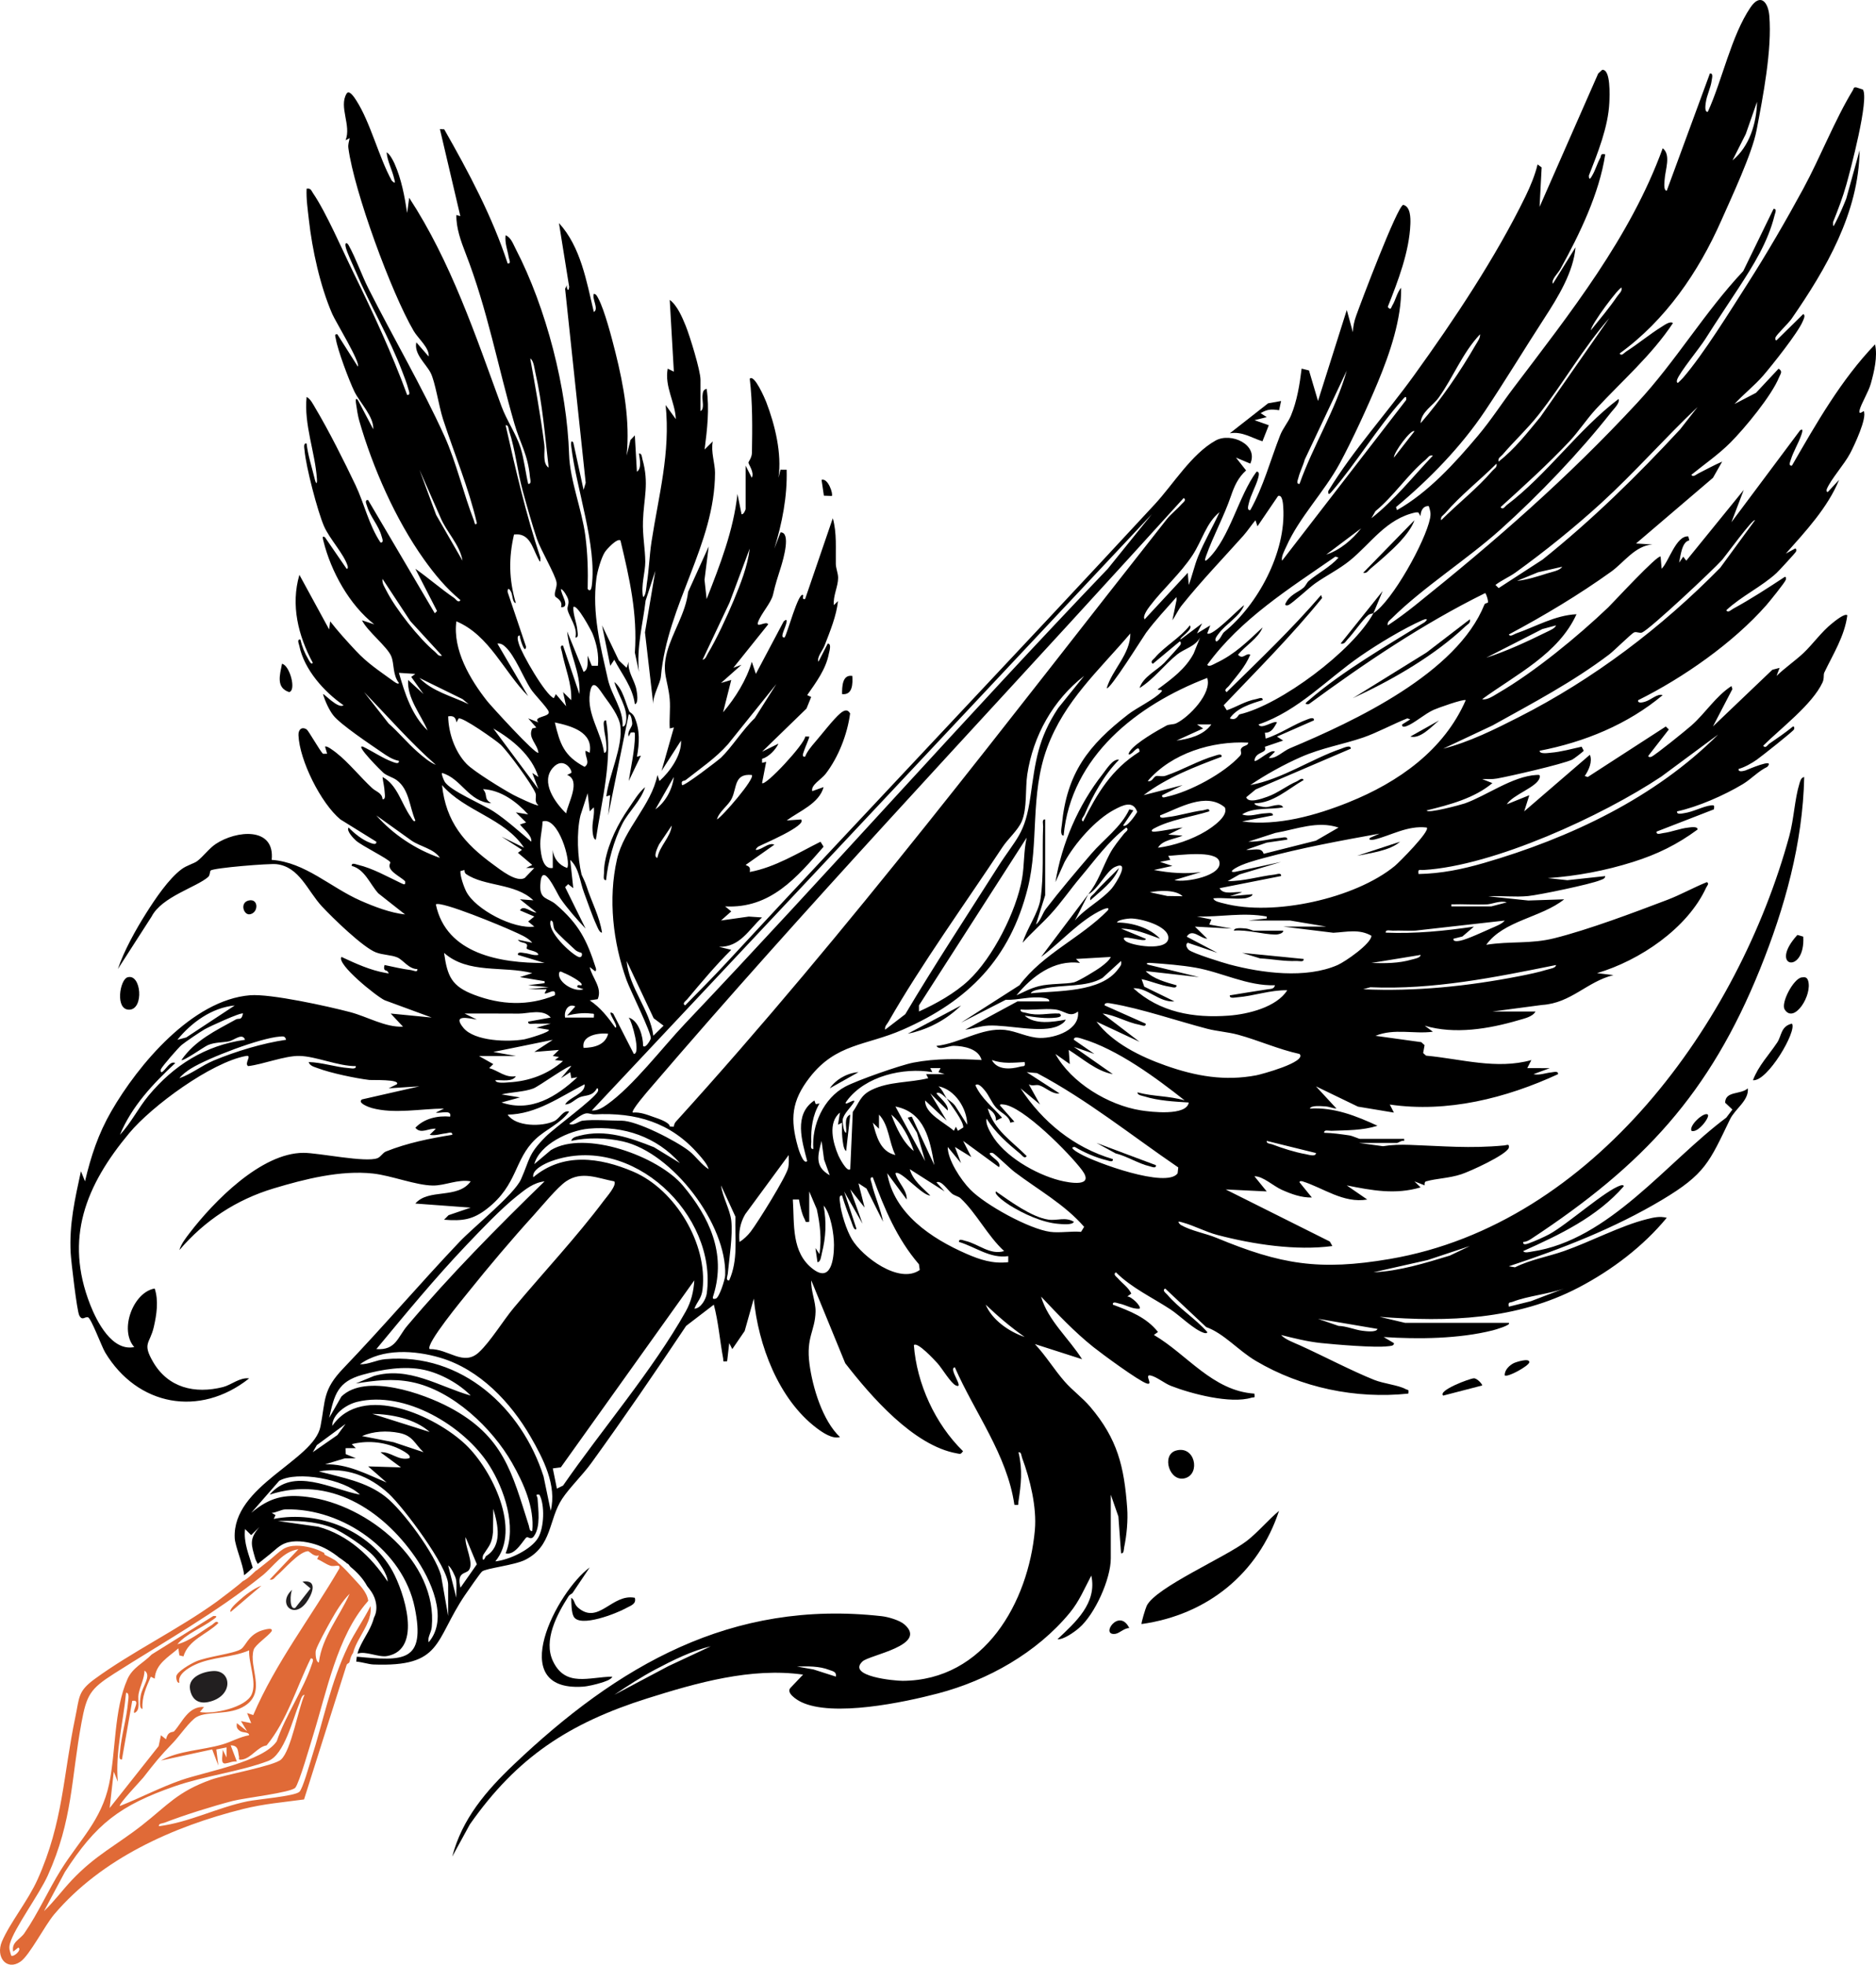 <?xml version="1.0" encoding="UTF-8"?> <svg xmlns="http://www.w3.org/2000/svg" id="Layer_1" viewBox="0 0 850 890"><path d="M847.643,173.811c1.513-5.409,3.159-12.306,1.924-17.812-15.413,16.048-26.616,35.816-37.664,54.935-1.765.178-.749-1.842-.473-2.755,1.059-3.514,3.444-7.399,4.664-10.979.223-.654,1.331-3.552-.466-2.295l-31.139,41.673,5.586-14.643-26.037,32.044-1.378-1.821-1.862,2.74c.621-2.866,1.204-9.605,4.621-10.089l-.455-1.824c-5.508-.491-8.817,11.395-12.086,14.655l-.465-5.49c-1.036-1.392-21.829,21.159-23.67,22.918-13.662,13.056-33.463,29.341-49.829,38.824-1.877,1.088-5.132,3.429-7.359,2.823,15.378-11.202,34.607-20.528,42.745-38.477-9.744.462-18.475,5.625-27.4,8.722-.895.311-2.657,1.703-3.261.45,15.963-8.521,31.709-17.933,46.395-28.471,5.69-4.083,10.872-11.784,18.664-12.296l-7.427-.443,34.864-29.757,4.164-7.335c-3.698,1.588-7.223,3.562-10.817,5.36-.836.418-2.453,1.911-3.113.596,5.953-4.831,12.299-9.182,17.704-14.611,6.555-6.585,18.693-21.276,22.027-29.587.657-1.639,1.772-2.595-.229-3.867l-10.247,10.949-9.733,5.064c4.029-4.424,9.103-8.356,12.982-12.852,4.082-4.732,15.791-19.472,17.889-24.501.365-.874,1.462-2.833.271-3.396l-12.095,11.894c-.689.145-.636-.961-.453-1.357.689-1.492,5.783-6.261,7.271-8.41,15.67-22.631,30.432-48.066,30.824-76.307l-6.071,21.936c-1.468,3.661-3.041,7.295-4.851,10.803-1.014,1.965-1.182,2.199-1.123-.186,2.23-5.565,4.4-11.204,6.024-16.977,1.81-6.432,10.456-38.925,7.48-43.106l-2.864-.935c-1.469-.267-1.207.507-1.64,1.217-8.219,13.488-14.79,30.472-22.49,44.663-7.754,14.29-16.432,29.247-25.19,42.95-7.855,12.29-20.06,32.038-29.23,42.634-.713.824-1.517,1.557-2.307,2.306-.7.143-.6-.889-.448-1.352,1.098-3.344,10.186-14.311,12.826-18.506,4.885-7.762,10.078-15.415,14.912-22.856,6.789-10.452,13.475-21.003,16.458-33.245.225-.923,1.222-2.995-.507-2.787l-13.715,28.16c-17.751,18.898-30.319,40.593-48.099,59.76-31.693,34.166-64.058,62.39-100.429,91.541-4.019,3.221-8.216,6.338-12.516,9.181-.352-1.633.85-2.245,1.835-3.22,14.278-14.124,33.992-26.534,49.294-40.267,17.348-15.569,35.798-34.889,50.16-53.15,1.057-1.344,4.032-4.191,3.281-5.926-18.245,13.777-32.446,34.312-50.677,48.062-.734.553-1.78,2.473-2.772.932,10.591-9.629,21.342-19.346,31.146-29.756,4.034-4.283,7.899-10.18,12.06-14.676,11.823-12.774,25.207-24.332,34.865-38.913-1.17-1.091-3.873.894-4.934,1.549-5.608,3.463-10.8,7.829-16.333,11.382-.792.508-2.066,2.253-2.891.816,20.796-15.024,35.756-36.902,45.978-60.018,4.707-10.645,14.021-30.432,16.046-40.97,2.952-15.359,7.075-36.59,5.812-51.935-.522-6.348-4.071-10.416-8.527-3.855-8.736,12.864-12.808,33.072-19.354,47.331-1.599.198-1.041-3.222-.923-4.117.458-3.488,2.259-6.685,2.697-10.174.124-.984.802-3.325-.821-3.096l-19.543,53.102c-1.611.002-1.022-4.01-.963-5.075.235-4.282,3.002-11.172-.874-14.149-14.72,40.428-41.915,74.615-67.696,108.687-5.446,7.197-10.048,14.424-16.029,21.535-10.42,12.389-22.446,25.636-36.669,33.693l-.454-1.359c15.059-12.557,29.443-27.286,40.353-43.586,9.22-13.776,17.921-28.198,26.957-42.126,6.08-9.371,13.103-20.775,14.027-31.97l-10.234,16.475c-.904-1.809,2.242-4.584,3.416-6.708,8.664-15.685,17.618-34.188,20.288-51.892-2.404-.47-1.624.51-2.326,1.783-1.324,2.399-2.082,5.235-3.466,7.611-.605,1.039-1.571,3.007-1.622.239,3.995-10.212,8.753-22.026,9.269-33,.143-3.045.703-15.427-3.266-14.886l-1.78,1.659-26.561,60.393.939-17.871-1.847-1.355c-1.12,4.746-3.289,9.975-5.423,14.358-13.486,27.692-32.468,56.147-50.532,81.173-12.716,17.617-27.552,33.836-38.859,52.383-.258,2.604,1.151.758,1.829-.035,10.924-12.776,20.358-28.462,31.653-41.163.704-.792,2.062-2.662,1.821-.042l-56.232,72.815c-.57-1.718,1.154-4.698,1.891-6.379,5.743-13.101,17.271-24.848,24.157-37.558,5.667-10.459,12.756-25.891,17.348-36.94,5.41-13.018,10.793-28.738,10.527-42.744-1.905,2.234-2.436,5.484-3.963,7.97-.606.986-.65,2.558-2.097.713,4.595-11.571,9.789-25.042,10.251-37.568.099-2.671.094-7.936-3.254-8.663-2.699.637-19.246,44.393-21.368,50.388-.83,2.345-1.372,4.807-1.427,7.299l-2.767-10.062-13.037,41.196-4.087-13.813-3.332-.837c-.902,7.202-2.037,14.581-4.858,21.324-1.279,3.057-3.618,5.659-4.893,8.916-4.456,11.381-7.476,23.062-13.506,33.862-1.643.234-.909-2.062-.704-2.981.859-3.859,3.242-7.819,4.226-11.418.242-.885.928-3.225-.71-2.986-8.182,10.973-11.994,29.775-21.844,39.384-1.903,1.857-1.616.486-1.069-1.052,3.431-9.636,8.163-18.024,11.368-27.432,1.495-4.389,3.264-8.322,6.821-11.488l-4.584-5.821,6.496,2.735c3.825-8.606-8.741-14.336-15.719-10.456-10.886,6.054-19.215,19.845-27.484,28.786-64.304,69.525-129.84,138.271-194.276,207.882-6.033,6.518-12.37,12.88-18.609,19.214-1.521-.927.321-2.022.929-2.748,6.415-7.657,12.875-15.38,19.986-22.436l-5.568-1.36c9.528.2,13.454-7.739,19.508-13.3l-5.993-.404-12.591,1.781,4.641-4.123-2.778-2.269c20.593,1.092,32.516-13.175,44.611-27.036l-1.385-2.255c-10.367,5.179-20.605,11.591-32.07,13.712.34-2.085-.124-2.442-1.862-3.198l13.006-9.167c-1.981-.992-4.665,1.2-6.435,1.905-1.602.638-2.943.878-.984-.971,1.554-.929,22.609-9.651,19.503-12.371l-6.498.457c5.775-4.248,14.761-7.704,16.723-15.11l-5.114,1.821c-.835-2.664,4.142-5.356,6.026-7.8,5.855-7.599,9.871-17.992,11.111-27.401-1.241-2.178-2.902-1.341-4.511.02-3.006,2.543-8.262,9.376-11.201,12.773-1.649,1.906-3.834,4.484-4.683,6.838-1.802.158-.71-1.814-.46-2.742.286-1.062,2.592-6.177,2.331-6.399h-1.84c.006,3.163-18.142,22.716-19.53,21.053l1.859-9.608-1.86.459v-1.822c2.98-.83,6.121-4.073,7.438-6.877l-7.441,3.659,20.132-19.544,2.127-5.258-1.811-.839c4.016-5.756,8.49-11.749,9.803-18.733.194-1.033,1.415-4.611-.499-4.618l-4.199,8.231c-.848-2.046,1.862-4.958,2.775-7.339,2.407-6.279,5.458-13.599,6.051-20.125l-1.84,1.823c-.463-4.134,1.931-8.394,1.922-12.364-.005-2.153-.999-4.16-1.04-6.367-.128-6.952.535-13.866-1.365-20.648l-12.549,36.631c-1.689.364-.586-1.544-.928-1.828-2.045-1.699-7.225,17.781-8.369,19.226-1.716.215-.754-1.884-.509-2.79.131-.487,3.157-7.251.098-4.49l-12.602,23.763-1.837-5.482c-2.322,8.123-7.519,16.442-13.015,22.888l3.704-14.648-4.638,1.374,9.286-8.251-3.704,1.378,15.789-19.693c-.843-1.775-5.56,1.915-4.63-.893,1.278-3.857,5.967-8.768,6.829-12.591,1.258-5.578,2.045-7.475,3.661-12.794.964-3.173,4.574-15.524-.274-15.381l-2.785,7.317c3.523-11.624,5.892-23.469,5.564-35.715l-2.781-.003-.923,3.667c1.592-10.969-1.568-23.946-5.567-34.357-.454-1.182-5.364-12.776-7.451-10.508,1.319,11.005,1.175,22.349.996,33.483-.038,2.384-1.586,3.986-1.583,4.517.005.824,2.827,4.455,1.502,6.864l-2.779-5.49v19.689c0,.15-.911,2.676-1.85,2.285l-1.859-9.149c-1.795,16.606-7.939,32.215-13.964,47.609l-.956-8.731,1.888-15.072-9.317,20.574c-1.113,9.618-7.157,18.375-9.54,27.233-2.534,9.416.429,12.565,1.194,21.345.377,4.331-.254,8.909.021,13.263l1.877-.444-5.596,19.68,8.826-13.732c.33,6.489-4.9,13.932-9.756,18.311l-.929-2.742c-2.737,13.78-15.218,24.459-18.343,38.254-4.055,17.903-1.8,37.582,4.366,54.716,1.58,4.391,11.29,23.901,10.964,26.364-.081.613-2.391,4.799-3.499,3.375.076-4.017-1.908-11.464-6.511-12.811,1.565,1.793,5.567,16.51,2.324,16.456l-9.335-18.259c-4.05-2.606,3.038,6.085.973,6.368-3.431-4.805-6.64-8.992-11.619-12.363l3.613-.547c2.26-5.245-2.662-9.745-3.609-14.558l2.319,1.827c.702.143.596-.884.447-1.351-4.124-12.878-7.72-19.91-18.111-28.866-3.575-3.081-7.353-2.011-7.055-8.708.545-12.265,7.529,3.738,8.994,5.882,3.179,4.651,7.645,9.676,11.529,13.816l-9.273-18.791,1.368-1.348,2.327,1.824-1.389-12.817c4.119,3.823,4.286,9.633,6.278,14.878,1.776,4.676,3.562,10.173,5.614,14.617.464,1.004,1.277,3.424,2.51,3.465-1.092-7.389-4.783-14.003-7.006-21.03-.712-2.252-2.177-4.951-2.25-5.249-1.836-7.529-2.362-19.295-.504-26.84l3.252-10.059.949,8.232,1.84-1.823c.409,3.113-.623,6.156-.611,9.211.004,1.064.093,5.306,1.541,5.432,2.638-17.863,7.685-35.902,4.648-54.022-1.556-.241-1.015,2.227-.957,3.229.142,2.449.884,4.664,1.01,7.258.048.998.621,4.327-.963,4.155-1.292-9.13-7.845-17.479-6.453-26.954,1.141-7.767,4.476-1.381,6.648,1.573,2.58,3.509,6.578,8.864,7.144,13.101,1.283,9.61-5.129,22.304-6.333,32.074l1.763-.553-.91,9.149,9.296-45.779c1.224-.279,1.62,3.854,1.593,4.319-.101,1.718-2.426,3.397-1.593,5.746l.923-1.821c1.755-.099,1.907-.436,1.891,1.383-.059,6.558-1.791,14.099-2.814,20.584l5.523-11.5-1.805.511c1.114-6.057,1.458-11.973-1.032-17.808-.757-1.773-2.253-2.371-2.372-2.638-1.901-4.287-2.937-10.255-6.822-13.433,1.527,5.706,6.145,11.633,5.35,17.621-.101.763-.444,2.78-1.632,2.521.454-7.758-4.985-13.947-6.668-21.448-3.374-15.039-7.213-29.658-5.187-45.622.383-3.018,2.166-9.262,3.795-11.838.865-1.369,5.631-6.545,7.112-5.34,4.057,16.871,7.773,33.258,6.525,50.818l1.84,8.704c-1.118-11.255,1.739-21.297,3.033-32.274l4.403-13.506-4.692,27.897,3.761,32.534c-.341-3.782,3.177-9.452,3.449-12.478,2.942-32.761,24.461-59.893,24.525-92.372.008-4.214-1.98-9.531-1.016-14.194l-3.7,3.662c1.16-9.098,2.265-18.412.912-27.472-1.691.347-1.728,1.801-1.884,3.171-.21,1.842,1.046,6.079-.896,6.903v-14.194c0-4.219-4.87-19.936-6.727-24.509-1.549-3.813-3.88-9.271-7.207-11.664l1.867,32.496-2.796-1.355c-1.464,8.275,3.364,15.025,3.699,22.885l-4.629-6.401c2.261,21.598-3.201,41.078-6.397,61.927-.957,6.241-1.124,12.696-2.128,18.965-.24,1.499-.342,5.515-1.7,6.097-1.047-5.208,1.028-11.308.997-16.021-.037-5.79-1.269-11.918-1.045-18.353.373-10.736,2.874-16.968-.248-28.079-.265-.942-.228-2.774-1.565-2.557.284,2.191,1.4,6.683-.929,8.232l-.944-16.475-1.981,2.115-1.723,7.033c1.558-15.661-1.283-31.481-5.094-46.727-1.531-6.124-4.943-19.284-7.744-24.422-.465-.853-.903-2.011-2.034-2.108-.95,2.221,2.393,6.873.002,8.235-3.293-13.815-5.921-29.522-15.805-40.287l4.629,28.874c-.276,3.088-1.486.289-.915-.939l-.93,1.809,9.329,87.904-.957,3.229-4.662-21.504c-1.259-1.501-1.001,1.054-.915,1.795,2.207,18.922,11.662,44.907,9.287,63.229-.173,1.336-.71,2.84-1.856,1.353.219-8.128-.002-16.085-1.06-24.139-1.555-11.832-6.999-25.218-7.357-36.731-.922-29.722-10.312-66.456-24.256-93.301-1.134-2.183-2.065-5.028-4.505-6.084-.459,3.483.89,6.701,1.428,10.039.155.96,1.243,2.99-.496,2.775-7.054-21.444-17.606-41.204-28.745-60.773l-1.958-.105,9.256,39.436-1.795-.526c-.15,5.837,2.084,11.961,4.19,17.379,9.918,25.529,14.472,50.777,22.094,77.137,2.592,8.967,6.171,14.009,7.059,24.189.09,1.03.862,3.286-.808,3.083-1.208-5.15-1.894-11.345-3.449-16.296-1.99-6.338-6.275-12.355-8.679-18.923-11.787-32.207-22.863-65.381-41.791-94.368l-.925,6.873c-1.129-7.499-2.589-15.309-5.703-22.317-.618-1.392-2.187-4.452-3.594-5.145.34,4.116,2.469,7.805,3.376,11.773.355,1.55.964,2.985-1.06,1.043-5.859-10.629-9.706-26.5-16.086-36.352-.619-.956-3.154-5.084-4.38-3.041-3.594,5.993,2.238,14.397-.442,21.087l1.845-.932c-.3,1.717-.817,2.728-.568,4.586,2.617,19.541,19.414,65.356,29.555,82.716,2.051,3.511,7.221,7.715,6.812,11.604l-5.586-6.402c-1.176,5.221,4.286,9.641,6.432,13.728,2.111,4.02,3.744,15.173,5.658,21.066,5.104,15.715,11.618,30.998,15.351,47.151-.97,1.46-1.139-.706-1.393-1.361-4.762-12.25-7.952-26.265-13.333-38.163-9.985-22.079-23.41-44.941-34.423-66.822-3.063-6.085-5.734-13.795-8.955-19.567-.715-1.281-1.758-1.401-1.413.471.471,2.557,3.301,8.335,4.495,11.145,6.591,15.507,15.338,30.038,21.309,45.859.855,2.266,2.064,5.244,2.612,7.506.224.924,1.223,2.995-.507,2.787-6.891-18.826-15.455-37.249-24.292-55.287-4.93-10.063-12.424-27.434-18.299-36.003-.806-1.176-1.054-2.5-2.964-2.107-.203,4.717.519,9.411,1.036,14.081,1.49,13.47,5.09,30.002,10.597,42.675,1.51,3.474,12.92,22.095,11.592,23.827l-9.298-14.645c-1.555-.25-.839,1.103-.689,2.043.806,5.084,6.005,18.902,8.379,23.812,2.501,5.171,8.871,11.349,8.594,17.175l-6.983-13.261c-1.316-1.494-.916.961-.815,1.698.322,2.354.814,5.503,1.456,7.737,6.112,21.259,16.426,44.668,29.282,62.729,4.81,6.758,10.095,13.151,16.557,18.488-.977,1.54-2.031-.409-2.782-.922-6.037-4.131-11.664-9.071-17.654-13.276l9.834,19.152-1.025,1.009-30.209-51.29c-1.769-.175-.745,1.838-.473,2.755,1.445,4.881,5.296,8.767,6.588,13.668.238.903,1.193,3.016-.514,2.794-5.302-7.957-7.298-17.547-11.299-25.962-5.103-10.733-12.259-24.982-18.303-35.084-.989-1.653-2.094-3.985-3.865-4.882-1.27,12.478,3.867,25.115,4.669,37.077.172,2.57-.387,2.601-1,.065-1.292-5.344-3.044-10.601-3.687-16.075-1.594-.23-.987,2.172-.906,3.179.578,7.183,5.9,27.658,8.83,34.35,2.502,5.714,8.925,12.436,10.663,17.889.149.468.255,1.494-.447,1.351l-9.761-14.199c-1.556-1.191-.932.83-.732,1.639,3.402,13.792,11.761,28.947,23.032,37.752l-5.568-1.841c2.459,4.974,11.375,11.867,13.243,16.258,1.453,3.415.57,8.422,3.493,12.127-.23.963-2.325-.698-2.72-.984-6.788-4.929-11.542-7.976-16.83-13.64-4.028-4.315-7.971-8.632-11.603-13.294l-.469,3.658-13.474-24.721c-4.001,13.706-.548,27.575,6.055,39.823-.662,1.275-1.784-1.212-2.046-1.648-1.624-2.706-2.855-5.796-3.552-8.868-1.714-.223-.7,1.853-.509,2.789,2.193,10.752,11.157,20.847,20.037,26.971-2.411,1.828-8.935-5.448-9.282-5.04.879,3.054,2.708,7.125,4.643,9.611,3.228,4.146,16.924,13.284,22.013,16.776,2.371,1.627,4.8,3.31,7.722,3.845.211,1.691-1.939.796-2.814.483-4.331-1.549-9.2-4.885-13.452-6.899-4.04-1.277,8.51,11.267,9.303,11.898,1.848,1.47,4.184,1.943,5.979,3.268,5.731,4.23,5.754,12.135,8.436,18.246-.581,1.266-1.789-1.194-2.085-1.609-4.181-5.859-6.094-14.632-12.787-18.072.259,2.356.858,4.401.963,6.835.043,1.001.578,3.482-.96,3.231-.165-2.86-2.946-3.414-4.677-5.013-5.307-4.903-10.762-11.721-16.275-16.019-.844-.658-4.376-3.455-5.085-2.766l.943,3.183-1.898.039c-1.496-1.517-6.603-10.568-7.378-11.049-2.24-1.392-3.811.093-3.709,2.649.45,11.291,10.148,30.832,19.011,38.138l16.258,10.087c.22,1.681-1.956.801-2.817.486-3.522-1.289-7.152-4.256-9.729-6.904-1.172,1.335,2.027,4.739,3.31,5.897,2.62,2.365,14.615,8.216,15.564,9.811.18.302-.946,1.398.082,3.071,1.244,2.024,4.821,3.833,6.605,5.496.269,1.866-.3,1.624-1.84.894-6.136-2.907-12.841-6.722-19.488-8.282-.938-.22-3.037-1.209-2.826.497,5.915,1.534,8.241,8.226,12.036,12.415l12.12,9.566c-6.667-.721-13.998-3.54-20.142-6.242-13.728-6.037-25.075-17.408-40.281-18.478,1.545-15.151-16.078-13.415-25.402-7.172-2.989,2.001-5.597,5.655-8.385,7.753-1.442,1.085-4.665,1.87-7.023,3.625-5.938,4.418-12.067,13.609-16.045,19.908-4.772,7.555-10.042,16.999-12.844,25.337l15.317-23.817c4.605-8.936,20.235-13.216,25.577-17.873.949-.828.657-2.4,1.161-2.936,1.113-1.184,26.585-3.274,29.874-2.881,10.381,1.239,13.984,12.076,20.539,19.137,4.76,5.126,18.545,18.529,24.423,20.812,3.194,1.241,7.013,1.115,9.745,2.305,2.715,1.183,5.149,5.27,9.063,5.27.206,1.748-1.812.59-2.796.468-4.063-.506-8.077-1.465-12.064-2.308-.849,2.801.936,2.372,1.244,2.764,1.012,1.288.753,1.075-.697.826-6.99-1.2-13.727-4.288-20.065-7.257-2.461,3.175,16.065,18.049,19.579,19.622l21.307,7.841-18.586-1.813,5.573,5.948c-8.071.356-16.002-4.503-23.975-6.601-10.013-2.634-35.952-8.373-45.306-7.631-26.203,2.078-50.759,31.547-62.871,52.533-5.938,10.289-9.195,20.25-11.935,31.746l-1.839-4.568c-2.709,12.592-5.371,24.016-4.649,37.075.205,3.707,2.814,26.077,3.877,28.198,1.337,2.666,2.504.561,3.914.859,1.463.309,6.259,13.346,7.845,15.98,14.569,24.188,42.742,29.538,65.222,11.746-4.234-.578-8.105,2.974-11.833,3.911-12.835,3.225-24.898.314-31.691-11.392-5.014-8.641-1.443-8.108.333-15.838,1.286-5.596,2.239-11.883.399-17.404-9.73,1.634-16.191,18.762-9.261,26.522-10.043,2.042-16.929-11.477-19.972-19.232-11.77-29.999-2.005-54.074,17.746-77.734,10.218-12.24,37.031-31.982,52.884-34.904,3.012-.555-.998,3.384.947,4.602,6.829-.815,16.611-4.732,23.182-4.615,7.532.134,17.647,4.694,25.603,4.611.229,1.576-2.198.97-3.23.895-5.978-.431-12.115-2.597-18.146-2.727.534,1.764,2.632,2.202,4.146,2.774,5.833,2.205,17.103,4.583,23.396,5.34,1.139.137,14.21-.412,12.427,1.939l-3.711,1.834,13.933-.898-26.023,5.928c-2.336,1.592,3.287,3.578,4.43,3.893,10.219,2.82,22.301.311,32.748.253l-3.709,1.813c1.968.555,7.265-1.577,6.497,1.836-5.73-.513-11.773.826-15.779,5.042,2.465,3.081,6.164.067,9.277.467l-2.784,2.729c2.534.536,4.936-.436,7.24-.646,1.026-.094,3.163-1.082,2.975.645-10.169,1.635-20.411,3.712-29.99,7.541-1.597.638-2.319,2.422-3.885,3.041-5.346,2.112-26.565-2.415-33.51-2.412-19.209.008-40.698,22.097-51.574,36.274-1.684,2.195-3.958,5.094-4.657,7.766,11.384-13.348,25.757-22.829,42.741-27.94,14.007-4.215,30.331-8.338,44.969-6.729,8.343.917,19.31,5.321,27.088,5.437,5.544.082,11.355-2.987,17.19-1.895-5.975,8.236-19.058,3.053-25.098,10.055l25.093,1.85-10.036,3.421-2.039,2.06c8.309.63,13.018.066,19.527-5.021,13.957-10.909,12.107-22.176,21.932-31.508,4.581-4.351,11.291-7.021,15.235-12.464-2.709-.803-4.233,3.102-6.769,4.32-5.423,2.605-17.486,2.605-21.113-2.933,13.1-.193,23.728-8.092,34.864-13.74.435,4.338-6.959,5.771-8.836,9.143,2.585-.008,4.237-2.203,6.488-3.214,2.627-1.18,5.835-.251,7.924-4.099.689-.145.634.957.453,1.357-1.543,3.401-19.543,16.403-23.718,20.595-8.041,8.072-7.03,10.078-11.131,19.254-3.072,6.873-21.401,21.527-27.901,28.375-17.83,18.783-34.64,38.526-52.551,57.205-9.489,9.896-8.036,14.337-10.4,26.385-3.05,15.541-39.975,26.733-38.854,50.54.177,3.746,3.924,12.222,4.249,16.838,1.452-1.055,2.806-2.382,3.918-3.436-1.694-5.734-4.23-11.319-3.483-17.476l2.771,2.742,3.731-3.652c-4.753,5.505-3.683,7.979-1.899,14.223.26.911.779,1.751,1.152,2.477,1.876-1.496,3.758-2.982,5.62-4.494,2.142-1.74,4.132-3.847,6.753-4.851,4.076-1.561,9.188-.856,13.27.351,4.162,1.231,7.926,3.44,11.279,6.166.761.491,1.508,1.003,2.221,1.568.479.307.912.682,1.324,1.088.255.035.503.153.691.407.265.358.544.705.82,1.055,3.012,2.471,5.733,5.318,7.561,8.726.68.837,1.34,1.69,1.951,2.583,2.248,3.292,3.138,8.05,1.197,11.679-.556,2.177-1.528,4.317-2.641,6.375-1.417,2.621-3.044,5.161-4.179,7.924-.285.694-.501,1.391-.681,2.091,3.582-1.407,9.496,1.773,13.417,1.069,16.345-2.937,7.592-29.243,2.405-38.598-10.057-18.138-33.371-27.563-53.761-23.518l.798-1.724-1.714-1.004c2.02-.124,4.318-1.546,6.233-1.593,26.149-.643,53.279,18.745,58.553,44.437,5.113,24.905-5.196,24.308-26.225,22.289-.129.741-.211,1.487-.258,2.238,2.604.164,5.57,1.206,7.715,1.289,31.482,1.212,27.558-10.738,41.531-31.407,1.12-1.656,6.943-10.044,7.733-10.697,1.85-1.531,14.688-2.797,19.671-5.346,12.228-6.256,10.41-18.125,16.63-27.574,3.332-5.061,9.361-10.875,13.248-16.253,14.742-20.392,28.97-41.179,42.937-62.097l12.548-9.616c2.102,7.92,2.711,16.199,4.209,24.248.28,1.503-.615,1.582,1.823,1.394l.945-8.242,1.381,2.739,5.617-8.203,4.137-14.682c1.98,20.854,11.106,45.471,28.385,58.581,2.815,2.136,7.2,5.141,10.662,4.148-7.895-7.412-12.426-22.522-13.82-33.089-1.612-12.221,2.544-14.957,2.751-23.697.108-4.555-2.216-9.527-1.93-14.186l15.368,37.503c11.449,14.738,30.854,37.354,50.585,40.852,1.585.281,1.672.538,2.806-.977-12.669-12.384-20.97-30.614-22.286-48.074,1.621-1.642,9.241,6.642,10.696,8.227,2.043,2.226,6.087,9.122,8.368,10.076,4.161,1.742-3.718-7.849-.489-8.227,9.078,20.714,23.642,39.507,26.973,62.269,2.316.151,1.597.221,1.834-1.384,1.192-8.059,1.954-14.261.031-22.426,1.3-.217,1.263,1.541,1.62,2.501,3.615,9.73,6.72,22.407,5.792,32.737-2.938,32.715-22.812,68.144-59.927,68.311-3.56.016-25.403-1.997-18.163-8.798,3.139-2.949,29.944-7.31,18.946-16.786-2.177-1.876-7.299-3.369-10.193-3.694-68.417-7.698-119.877,22.631-166.769,67.198-12.505,11.885-23.425,24.618-27.865,41.676l7.972-14.568c21.359-30.494,45.1-45.953,80.525-57.119,22.296-7.028,46.961-14.052,70.447-10.723l-5.632,5.923c-2.299,2.276,2.714,5.475,4.694,6.444,14.358,7.025,46.672.207,62.102-3.856,22.576-5.945,44.77-18.43,59.651-36.473,4.376-5.306,6.611-10.937,9.792-16.91,2.707,12.441-7.165,21.173-15.338,28.847,2.756.273,7.652-3.29,9.733-5.063,7.227-6.162,14.431-22.256,14.431-31.572v-28.847l3.442,9.888,1.216,16.665c1.346.239,1.199-1.73,1.402-2.716,1.156-5.593,1.782-12.178,1.362-17.869-1.384-18.786-4.367-31.179-16.745-45.777-3.452-4.07-8.098-7.45-11.605-11.461-4.773-5.46-8.488-11.673-13.461-16.959l21.375,6.864c-5.889-9.383-15.521-17.628-18.581-28.38,7.524,7.954,15.12,16.019,23.713,22.876,3.858,3.079,20.586,15.386,24.168,16.489,3.28,1.01-1.428-4.336,1.793-3.61,2.741.618,6.231,3.551,9.179,4.702,9.228,3.602,26.967,8.249,36.455,5.357,1.32-.402,1.635.542,1.358-1.848-18.988-1.264-30.483-17.781-45.542-26.578l1.848-1.357c-5.232-6.622-12.694-9.454-20.44-12.379-.229-1.683,1.887-.695,2.831-.503,3.225.659,5.89,2.576,9.242,2.341,1.102-.965-3.895-5.792-5.566-5.501l1.847-1.356c-1.372-2.878-4.072-4.559-6.045-6.867-.62-.725-2.437-1.838-.927-2.75,7.148,7.094,16.41,11.343,24.76,16.817,4.273,2.801,10.596,9.241,15.234,10.638.48.145,1.516.253,1.371-.44-5.483-6.176-12.777-10.649-18.129-16.939-.618-.726-2.439-1.835-.927-2.75l18.573,17.462c8.157,2.924,14.465,10.566,22.51,15.326,20.555,12.161,45.299,17.339,69.075,14.82.389-2.09-.134-1.458-1.19-2.039-3.3-1.817-9.948-2.441-14.317-4.198-10.295-4.141-22.881-10.761-33.462-15.57-2.754-1.251-6.651-2.591-8.664-4.734,5.963,1.483,11.988,3.002,18.138,3.642,6.571.684,24.411,2.198,30.174,1.455.92-.118,3.032-.063,2.806-1.431l-4.641-2.75c15.7,1.026,34.116.827,49.454-3.029.843-.212,8.591-2.417,7.248-3.381l-46.949-.002-11.608-2.745c31.091,2.447,62.148,1.363,90.182-13.268,15.026-7.842,29.298-18.665,39.951-31.604-3.245-.792-5.935-.137-9.096.653-11.798,2.949-25.484,10.23-37.416,14.413-7.359,2.579-15.217,3.879-22.259,7.381l-2.797-.466c23.892-7.885,47.802-17.173,69.405-30.075,19.616-11.715,21.445-17.069,30.815-36.493,2.3-4.767,8.64-8.524,8.072-14.026-3.231,2.946-10.182,1.066-10.282,6.489l3.3,3.116-2.789,3.664c-26.88,20.037-53.094,55.537-88.079,60.666-1.064.156-3.306.799-3.937-.216,16.611-7.455,33.42-15.438,45.539-29.314.145-.691-.896-.587-1.372-.44-6.789,2.096-24.274,17.782-32.38,22.135-2.324,1.248-6.491,3.102-8.969,3.99-.877.314-3.025,1.207-2.816-.485,1.373-.078,2.536-.705,3.654-1.441,50.748-33.408,80.85-65.666,103.673-122.229,11.172-27.686,19.372-57.005,20.006-86.969-1.446.243-1.779,1.746-2.142,2.918-2.203,7.113-2.5,16.078-4.62,23.838-22.983,84.141-88.426,175.693-180.885,191.548-32.085,5.502-49.628,2.476-78.62-9.549-5.018-2.081-11.388-3.089-16.311-5.909-1.947-1.947-.556-1.481,1.046-1.032,5.307,1.487,10.33,4.234,15.658,5.639,16.031,4.228,35.701,7.225,52.09,5.001l-1.177-2.045-47.159-23.582,18.586.897-5.573-6.864c3.844-.089,8.494,4.375,12.382,6.117,4.229,1.895,8.926,3.634,13.641,3.493l-5.573-6.863c-.145-.691.897-.588,1.371-.44,9.311,2.904,18.477,10.058,29.299,8.219l-9.291-6.392c11.403,2.275,21.967,4.292,33.454.896l-2.783-2.728,4.619,1.802c-.045-.617-.091-1.589.654-1.802,4.731-1.351,10.522-1.395,16.068-3.252,4.01-1.343,19.994-8.601,21.409-11.88.346-2.112-.708-1.267-2.079-1.138-15.777,1.484-27.451.273-42.957-.26-3.996-.138-8.029-.048-11.966.608l-10.846-1.486h17.197c.558,0,2.095-1.276,3.248-.926l.006-.906h-19.986c-.573,0-3.339-1.359-4.898-1.585-3.744-.543-7.574-1.106-11.365-1.172-.217-1.598,2.113-.862,3.24-.906,7.147-.278,13.985-.106,20.919-2.285-9.649-4.471-19.747-8.47-30.666-7.798.648-1.612,5.536-1.047,7.028-.966,1.892.103,3.264.87,5.05.967l-9.294-10.056,19.018,9.186,16.3,2.706-1.854-3.649c26.059,3.822,52.696-2.895,76.216-13.758.215-1.634-2.094-.892-3.128-.795-2.56.24-5.196,1.395-8.015.797l7.427-2.729-10.22-.018,1.858-3.646c-15.795,4.431-31.827-.533-47.71-2.002l-1.32-1.174.641-3.576-1.489-1.356-20.76-2.878c8.584-3.486,17.383-.694,26.015-1.853l-3.712-2.728c13.618,4.049,29.112,1.454,42.556-2.499,2.494-.733,6.386-1.529,7.64-3.921h-19.521l22.536-2.982c13.168-.847,20.278-10.545,32.301-13.514l-7.424-.894c19.284-5.677,40.977-20.273,49.447-38.748.336-.733,1.593-1.924.286-2.465-5.992,2.41-11.878,5.733-17.889,8.018-15.184,5.772-35.68,13.499-51.16,17.375-10.868,2.721-20.079,1.242-30.884,2.981,7.927-11.064,24.827-12.239,35.318-20.601l-16.263.538-18.122-1.898c5.896-.317,12.16.456,18.009-.121,5.172-.51,28.456-5.376,32.687-7.176.947-.403,2.166-.574,2.284-1.861l-17.158,1.86-8.865-.945c13.081-.917,26.132-3.386,38.591-7.317,11.041-3.483,19.987-7.865,29.255-14.682.183-1.601-3.198-.995-4.163-.894-3.843.402-7.581,2.009-11.424,2.492-1.013.128-3.199,1.02-2.991-.66l26.019-10.098c.06-1.541.491-1.999-1.342-1.786-3.609.419-8.064,2.951-12.238,3.536-.979.137-3.381.779-3.144-.81,9.483-2.073,21.44-7.321,29.772-12.342,4.013-2.418,6.983-5.883,11.116-7.833,3.944-4.426-9.378,1.488-9.969,1.642-.906.236-3.267.919-3.031-.697,2.737-.752,5.984-2.598,8.275-4.216,2.078-1.467,16.299-12.716,16.812-13.662.195-.36.23-1.506-.456-1.36-3.413,2.786-7.061,5.288-10.695,7.779-.75.514-1.806,2.461-2.784.921,7.842-7.801,22.174-18.612,26.84-28.581.917-1.959.326-3.476.847-4.57,4.015-8.417,9.192-16.483,10.416-25.917-1.141-1.094-5.749,2.733-6.94,3.685-4.801,3.837-8.638,9.345-12.904,13.387-3.573,3.386-8.578,6.846-12.226,10.392l1.399-3.649-3.298.863-26.917,25.681,8.822-16.955-.445-1.35c-7.213,4.714-11.694,12.183-18.121,17.862-2.467,2.18-16.204,13.301-18.149,14.177-.489.22-1.572.176-1.376-.445l9.279-11.926-1.368-1.348-35.354,22.874-1.373-.442c1.78-2.582,3.614-6.549,2.322-9.617l-29.755,25.633,2.323-7.317-10.215,4.121c2.746-4.402,13.631-7.728,14.854-11.928.424-1.457-.123-1.449-1.388-1.379-10.91.605-22.59,9.385-32.479,12.892-1.435.509-17.242,4.828-17.254,3.158,10.362-2.536,21.562-5.492,29.754-12.353l-4.642-1.832c2.245-.002,4.493.156,6.73-.244,6.089-1.089,29.487-6.456,34.076-8.554.652-.298,5.034-3.654,5.214-4.03l-.954-1.832c-4.416.968-9.471,2.376-13.945,2.73-1.091.086-5.087.771-5.093-.891,20.276-3.915,39.956-11.946,55.764-25.197-2.413-.843-5.333,2.245-8.104,3.012-.875.242-3.289.894-3.039-.706,20.404-10.13,43.045-25.943,58.101-43.042,1.412-1.604,8.435-10.295,8.807-11.476.148-.47.255-1.494-.447-1.351-7.602,5.005-15.442,10.1-23.439,14.455-.818.446-2.322,2.024-3.053.655,6.712-6.319,16.152-10.742,22.806-16.91.962-.892,8.516-9.073,8.786-9.664.182-.399.237-1.502-.453-1.357l-4.183,2.289c8.911-10.038,19.071-20.923,24.155-33.43l-5.108,5.49c-.692.145-.626-.939-.45-1.354,1.952-4.592,7.854-11.016,10.565-16.154,1.83-3.469,7.78-16.03,6.15-19.125-.854.501-2.401,1.713-1.866-.46.736-2.99,4.007-8.148,5.066-11.937ZM790.983,60.738l5.12-14.632c-.218,9.606-3.391,20.269-11.136,26.553l6.016-11.921ZM588.303,216.389c.645-2.651,2.134-5.479,2.858-8.18l19.031-40.305c-5.005,17.808-15.202,33.829-21.382,51.271-1.729.208-.731-1.865-.507-2.787ZM106.376,455.462l-21.993,14.492-4.03,1.058c6.419-7.861,15.583-14.539,26.023-15.549ZM67.367,496.232c-4.725,5.666-7.966,12.442-13.032,17.83,5.339-12.9,14.962-23.114,25.084-32.514-2.401-1.195-4.326,3.119-6.042,4.121-.689.145-.635-.961-.453-1.357.649-1.409,7.858-9.703,9.352-10.941,1.73-1.435,8.37-5.913,10.441-7.111,2.032-1.175,16.553-7.862,17.381-7.135-.726,3.419-1.821,1.9-3.247,2.689-9.249,5.116-18.493,9.457-24.639,18.356.824.715,10.119-5.933,11.995-6.754,3.037-1.328,6.976-1.162,9.603-1.721,2.271-.483,6.052-4.018,7.218-.684-18.048,2.497-32.276,11.57-43.661,25.221ZM96.842,480.396c-5.486,2.294-9.969,6.054-15.558,8.015,1.185-1.601,3.577-3.36,5.277-4.407,7.846-4.835,31.311-13.804,40.267-14.453,1.463-.106,2.334-.311,2.792,1.46-10.561,1.511-22.945,5.273-32.778,9.385ZM150.311,691.942c4.944,1.898,15.432,9.078,18.962,12.911,2.132,2.315,6.444,8.39,6.364,11.591-7.422-11.336-17.943-21.182-31.471-24.858l-18.26-2.601c8.206-.197,16.695,0,24.405,2.958ZM302.817,754.747l-24.468,12.975c5.746-3.902,12.448-8.22,18.574-11.455,7.789-4.114,16.546-8.497,25.11-10.506l-19.216,8.986ZM378.732,759.489l-10.168-3.252-7.48-1.317c4.912-.115,10.028-.261,14.684,1.546,1.572.61,3.336.771,2.963,3.024ZM685.498,589.66c6.573-2.59,16.267-3.456,23.231-5.991l-15.07,5.745-10.014,2.488c-.425-2.34.359-1.653,1.853-2.242ZM646.862,570.784l19.107-6.346-9.063,4.336c-11.225,3.392-22.841,7.043-34.617,7.55l24.572-5.541ZM624.14,601.985c-.57,1.711-5.494.999-6.889.83-3.249-.393-7.242-2.121-10.781-2.198l-9.278-3.211,26.948,4.578ZM698.813,284.96l6.198-1.664c-.261,1.228-2.908,2.339-4.026,2.889-8.735,4.303-18.314,8.785-27.569,11.745l25.397-12.97ZM701.08,259.721c-4.318,1.378-9.215,2.947-13.721,3.41l9.51-3.896,10.93-2.497c-1.007,1.737-4.798,2.369-6.719,2.982ZM686.717,259.308c13.251-9.541,26.826-20.52,38.762-31.412,15.201-13.871,28.757-29.401,43.667-43.512l-7.879,10.086c-19.501,21.049-39.864,41.019-62.33,59.011l-19.917,12.923-1.44-1.438c2.857-2.178,6.23-3.565,9.138-5.659ZM644.514,280.917c1.517-.677,3.02-.795.968.954-17.346,10.749-37.015,22.016-52.451,35.327-.804.693-2.702,2.031-.043,1.794,25.396-18.63,51.59-36.358,79.966-50.349.629.779,1.503,3.687,1.176,4.348-.089.181-1.264.145-1.576.924-12.429,30.995-58.641,52.691-88.107,65.046-3.151,1.321-6.489,5.001-9.566,4.313l2.78-2.756c-1.697-1.591-8.312,5.012-9.291,4.116.445-4.489,6.14-3.204,4.698-6.336l8.308-2.824-2.776-1.81,16.72-7.348c.21-1.691-1.94-.796-2.814-.483-6.39,2.285-12.43,6.68-19.031,8.73l-.372-2.651c3.09.091,4.131-2.361,5.492-4.659-1.425-1.077-7.172,3.497-8.359.918,18.146-6.215,30.987-20.5,46.179-30.978,7.999-5.517,19.268-12.336,28.099-16.277ZM734.753,130.354c.244,1.662-1.18,2.669-2.042,3.931-3.605,5.276-7.86,10.331-11.883,15.299-.18-2.282,13.138-20.134,13.925-19.231ZM680.845,205.902c5.168-6.046,11.131-11.544,16.189-17.934,11.215-14.168,20.208-30.295,32.141-43.878l-31.227,44.778c-5.897,7.134-11.571,14.485-18.951,20.241-.406-1.717.969-2.18,1.848-3.207ZM654.818,232.459c6.888-8.05,15.74-14.93,23.232-22.434.406,1.717-.969,2.18-1.848,3.207-6.888,8.05-15.74,14.93-23.232,22.434-.406-1.717.969-2.18,1.848-3.207ZM651.871,180.105c6.603-9.204,10.775-20.329,18.742-28.688.089,1.775-1.178,3.359-2.039,4.85-7.002,12.121-15.708,24.897-24.899,35.444.192-5.103,5.499-7.846,8.196-11.605ZM640.867,195.373l-9.277,11.904c-.224-2.25,7.944-13.24,9.277-11.904ZM623.213,231.544c8.308-6.825,14.634-16.602,22.774-23.352,1.043-.865,1.513-2.22,3.256-1.82-9.159,9.629-17.379,20.131-27.877,28.38l1.848-3.207ZM616.708,239.339c-3.953,5.06-9.524,9.855-15.802,11.887l15.802-11.887ZM605.077,252.135l1.401.469c-3.716,4.158-9.347,7.073-13.475,10.534-.954.8-1.33,2.192-2.415,3.115-2.501,2.128-6.499,3.237-8.269,7.422-.147.679.976.626,1.378.446,1.991-.893,9.358-7.859,12.268-9.897,5.052-3.537,10.85-6.421,15.603-10.27,9.589-7.766,16.491-19.022,29.95-21.854l1.118.019,1.019,1.709c-.031-2.242,1.069-4.763,3.718-4.57.668,2.102,1.02,3.251.577,5.521-2.018,10.335-17.096,37.516-25.665,43.011-9.346,17.068-42.217,41.581-60.678,45.817-.61.14-1.304,3.116-4.391,1.794,3.11-4.637,9.671-6.708,14.866-8.244.218-1.703-1.87-.678-2.828-.499-5.145.957-8.631,3.445-13.405,5.09l-1.416-2.275c15.188-15.95,30.748-31.477,44.596-48.568l-.442-1.352c-13.331,15.486-28.155,29.608-42.769,43.948-1.564-.978.386-2.009.946-2.731,3.666-4.721,7.332-8.529,9.742-14.212-2.074-.967-3.32,2.507-5.567.01,3.379-4.113,9.18-7.388,11.141-12.367-6.886,6.405-12.45,12.102-21.191,16.202-.939.441-3.128,1.943-3.893.743,15.129-20.788,37.179-34.522,58.081-49.014ZM561.892,342.32c-7.3,8.028-22.592,16.251-33.245,18.607-.929.206-2.357.787-2.099-.703l9.284-4.581-17.657,4.56c10.417-7.975,23.075-12.803,35.316-17.402.234-1.666-1.947-.761-2.84-.51-7.454,2.1-15.048,6.598-22.467,9.095-1.773.597-3.574-.162-4.47.193-1.206.478-1.686,2.762-3.68,2.214,10.785-12.584,29.089-18.219,45.543-17.381-.078,1.602-2.345,1.104-3.265,2.76-.48.864.56,2.069-.421,3.148ZM560.45,451.778c7.579-.554,15.117-3.399,22.789-3.199-4.831,7.655-17.713,10.833-26.451,11.487-16.041,1.201-31.276-1.48-43.27-12.398,6.442-.35,11.721,6.55,18.596,5.943l-13.653-6.67-1.21-3.389c4.265.885,8.459,2.767,12.781,3.432.993.153,3.229.975,3.01-.679-4.548-1.252-10.729-2.947-13.938-6.411l24.164,2.729-21.97-5.371c-2.537-.487-2.089-1.219.144-1.062,6.495.457,13.785,1.017,20.163,2.133,12.067,2.111,23.551,8.393,36.062,7.981-.377,1.767-1.859,1.617-3.245,1.831-5.759.886-11.469,1.786-17.2,2.749-.231,1.575,2.199.97,3.229.895ZM519.098,425.243l-11.148-4.581c6.35.027,11.846,2.528,17.661,4.561-4.649-4.933-12.748-7.363-19.516-7.326.334-1.295,5.048-1.816,6.075-1.836,4.578-.089,17.169,3.306,17.194,8.715.03,6.486-17.359,3.541-19.553,1.36-3.789-3.767,9.989,1.41,9.286-.891ZM487.504,434.399l15.798-.916c-.903,1.83-2.755,3.18-4.341,4.413-1.973,1.534-10.368,6.614-12.353,7.094-3.551.86-10.907.461-15.875,1.728-4.09,1.043-6.505,2.523-10.19,4.146,6.918-8.491,17.025-16.32,28.811-14.653l-1.85-1.813ZM472.778,447.817c8.854-1.943,19.409-.455,26.723-4.808l8.439-7.699c.415,1.814-.431,2.46-1.341,3.703-7.814,10.681-27.6,9.712-39.546,10.936.475-1.422,4.28-1.815,5.725-2.132ZM528.918,405.881l-7.949-1.702c4.08-.787,11.76-1.273,14.867,1.812l-6.918-.11ZM532.123,398.665l12.075-3.644c-7.068.999-14.306.416-21.368-.937l8.36-1.83-5.574-1.831,4.649-.914-.941-1.817c4.726-.238,21.622-2.711,23.116,2.472,1.895,6.575-15.643,9.838-20.317,8.501ZM546.342,376.515c-6.214,3.765-14.426,6.559-21.661,7.498,2.051-3.616,7.543-3.806,11.148-5.497l-6.509-.446,6.511-3.196c-4.029.357-8.581,1.536-12.536,1.842-1.955.151-1.795-.689-.481-1.401,7.486-4.057,17.008-5.264,25.099-7.787.206-1.749-1.811-.589-2.795-.468-5.465.675-11.103,2.546-16.37,3.119-1.017.111-3.354.819-3.13-.797,8.69-3.396,20.883-10.765,29.32-3.663,1.9,3.893-5.694,9.037-8.597,10.796ZM542.348,328.169h6.502c-3.611,4.94-10.03,6.546-15.797,7.308l12.072-5.497-2.777-1.811ZM563.358,242.642c1.949-2.183,3.577-4.735,5.482-6.971l.909,2.728,9.328-13.711c2.053-.832,2.274,3.858,2.351,4.983,1.412,20.59-11.723,44.509-26.797,56.654-.88.709-1.785,3.546-3.461,4.284-1.332-.814.426-2.782,1.011-3.583,3.247-4.45,9.535-7.686,11.534-12.896-2.584,1.713-14.443,14.454-16.723,12.812l1.385-3.663-6.033,3.663,2.328-4.565-9.765,7.313c-.807-.745,5.978-4.508,4.187-6.397-4.231,5.497-11.559,9.6-15.813,14.642-.613.726-2.445,1.828-.929,2.749l12.093-10.064c.69-.145.634.956.453,1.357-.228.504-6.414,7.32-7.385,8.297-3.452,3.472-9.614,6.359-11.189,11.404,6.532-4.073,11.178-10.506,17.054-15.237,3.096-2.493,8.286-3.612,10.363-7.653l-2.892,7.224c-3.679,6.976-9.93,11.538-16.166,16.127-.452.892,2.878-.212,1.402,1.375-3.041,3.269-11.132,7.159-14.885,10.067-18.125,14.043-27.816,26.554-30.088,50.03-.107,1.103-.985,4.891.799,4.913,3.348-35.774,33.201-59.239,65.069-71.425,2.275,6.949-8.327,17.802-14.004,20.536-1.354.652-3.217.374-4.499,1.063-4.305,2.312-13.637,7.676-16.36,11.357-.974,1.317-1.228,2.65.941.927.782-.621,3.152-3.807,3.249-.469-12.682,7.968-19.055,18.717-25.561,31.601-1.396-.714.264-2.209.625-3.047,3.765-8.746,8.851-18.073,15.642-24.884-2.659-.719-5.818,4.45-7.393,6.453-11.022,14.013-18.565,31.441-21.409,48.951l4.156-9.17c4.621-8.409,13.915-19.073,22.49-23.632,3.821-2.032,8.565-4.424,10.405,1.04-.619,1.143-4.9,7.451-6.385,6.116l4.639-6.868-1.832-.441c-3.784,8.11-11.559,13.506-17.228,20.127-6.865,8.017-14.406,16.908-20.614,25.016-1.53,1.999-2.306,5.247-4.476,7.045l4.187-13.274v-34.341c-1.638-.204-.882,2.073-.929,3.196-.449,10.679.379,22.101-1.173,32.738-.934,6.405-6.265,13.612-8.114,19.928,3.926-4.484,8.514-8.443,12.551-12.81,4.924-5.326,9.094-11.464,13.613-16.812,6.668-7.891,12.497-16.174,20.774-22.573,1.558.971-.376,2.009-.944,2.733-2.335,2.974-4.72,5.8-6.511,9.153-3.271,6.122-5.093,12.548-9.746,18.33,4.365-2.065,8.259-10.607,12.086-12.365,7.36-3.38.257,7.724-1.373,9.641-4.567,5.368-12.135,9.093-16.76,14.625l6.047-11.901-21.371,28.389c9.035-6.692,17.71-16.84,27.94-21.459.67-.302,3.524-1.387,2.266.396-12.231,12.483-29.344,19.583-39.98,33.88l-26.483,16.951,20.189-10.331c5.813.177,11.44-1.795,17.23-.885.839.132,2.789.386,2.548,1.596h-14.408l-23.698,12.812c3.734-.458,6.756-1.669,10.641-1.857,8.824-.427,24.315,3.658,31.683.069,1.1-.536,2.841-1.553,3.218-2.773-5.588,1.099-14.093,2.398-18.59-1.831,4.653.747,9.7,1.5,14.424.909,1.358-.17,2.88-.7,1.374-1.829-5.567-.296-9.572,1.273-15.057-.295-.961-.275-2.813-.2-2.596-1.532,4.936.377,10.545-.53,15.38-.055,4.795.472,6.763,3.992,10.634.961,1.01,8.276-10.291,12.105-17.202,11.967-5.445-.109-10.637-3.06-15.883-3.626-10.563-1.14-20.468,6.093-31.039,7.237,1.186,2.217,5.582-.087,7.848-.04,4.715.098,11.239,1.359,12.597,6.431-10.316-.559-20.643-.8-30.886,1.175-5.969,1.151-25.532,8.052-30.817,10.85-9.892,5.238-15.337,17.509-14.53,28.273-1.623.214-.871-2.077-.916-3.187-.248-6.088.564-12.13,3.723-17.404l-1.731.267-.598-1.647c-9.51,6.292-5.6,18.388-3.259,27.462-1.736,1.85-3.977-5.582-4.202-6.384-3.584-12.715-2.912-20.859,5.292-31.455,12.04-15.55,25.533-14.386,42.148-21.665,29.966-13.128,48.651-32.246,56.683-64.124,5.204-20.654.885-42.241,8.819-63.658,7.878-21.265,23.306-34.848,37.672-51.717.093,9.209-8.25,16.455-10.685,24.721,1.136,1.438,16.57-23.352,17.81-25.029,4.147-5.612,9.241-11.037,13.777-16.181l.027,1.378-1.872,9.162c1.52-2.206,2.573-4.691,4.259-6.798,8.841-11.048,19.092-21.696,27.905-31.567ZM462.248,483.188c-4.481,1.222-10.397,1.595-12.86-3.001,5.193,1.769,9.523,1.203,14.867.912.405,2.381-.366,1.641-2.008,2.089ZM436.449,510.734l-2.415,1.506-.914-1.854-.925,1.84c-4.195-3.717-13.285-7.829-13.023-13.729l9.756,9.153-7.436-12.354,7.914,7.771c.47-2.744-3.601-5.741-5.113-7.784,1.247-1.176,3.646,1.5,4.643,2.294-1.154-1.805-1.844-3.805-3.718-5.485,7.489,1.436,12.992,10.15,13.004,17.386l-5.184-8.154c-1.018-1.661-2.637-2.58-4.102-3.747,1.854,2.898,7.764,10.401,7.512,13.156ZM415.46,513.145l3.722,12.817-13.474-24.721c13.365,2.631,15.637,15.145,17.644,26.552l-10.234-21.967-1.833.442,4.175,6.876ZM403.848,504.905c4.989,4.096,8.122,10.521,10.207,16.483-4.918-3.784-8.063-10.746-10.207-16.483ZM405.698,523.211c-6.957-1.542-8.662-8.73-10.216-14.643l2.77,2.742.019-6.406c4.622,4.879,4.465,12.548,7.427,18.306ZM375.943,532.377c-6.962-3.949-5.396-9.049-3.699-15.562l1.142,8.475,2.557,7.087ZM451.79,393.257c-13.967,21.99-28.293,43.766-41.607,66.156l-9.128,7.024c-.316-1.543.821-2.407,1.483-3.567,14.613-25.625,35.1-54.051,51.674-79.132,2.492-3.771,6.963-7.596,8.694-11.582,2.588-5.958,1.564-14.78,2.541-21.306,2.612-17.445,11.703-33.798,25.761-44.668l-11.73,14.534c-9.225,13.969-10.305,24.117-12.549,39.837-2.534,17.757-6.23,18.677-15.14,32.705ZM465.181,379.444c-1.39,6.051-1.023,12.436-2.088,18.538-2.582,14.793-13.2,35.802-24.258,46.159-6.181,5.789-14.739,10.577-22.453,14.052l-.01-2.757,48.81-75.992ZM552.559,232.004c-3.105,6.784-6.923,13.218-9.742,20.156-1.631,4.013-2.632,8.704-4.204,12.805l-.449-5.484-19.529,21.054c-1.089-1.275,1.317-4.612,2.329-5.948,5.855-7.73,13.762-14.599,19.347-23.065,4.355-6.601,6.188-14.642,12.248-19.518ZM536.306,225.598c1.506.907-.302,2.028-.924,2.753-1.833,2.133-5.031,4.706-6.631,6.734-72.381,91.715-143.829,186.338-222.541,273.044-.553.609-.818,1.461-.921,2.263l-1.772-.078c-.224-1.976-5.143-3.534-7.26-4.279-3.079-1.084-6.19-2.359-9.537-2.051-.981-.816,6.85-9.789,7.884-10.997,70.195-81.998,144.864-160.929,217.542-240.823l24.16-26.566ZM324.836,371.201c.948-3.585,5.073-6.171,6.686-9.43,2.436-4.922,1.006-11.481,9.103-10.712,1.688,1.476-13.388,18.948-15.789,20.142ZM330.566,272.915l9.125-24.422c-.954,7.997-4.173,16.083-7.266,23.507-3.001,7.203-7.775,17.505-11.761,24.129-.601.999-.942,2.514-2.335,2.727l12.237-25.94ZM310.784,353.272c6.578-5.208,13.385-9.763,18.995-16.065l21.996-27.362-9.812,15.508c-5.317,4.999-10.575,13.39-15.288,17.861-1.264,1.199-16.895,13.194-17.641,12.419-.601-2.395.797-1.607,1.75-2.361ZM305.297,351.975c-.582,5.472-3.765,11.414-8.348,14.647l8.348-14.647ZM304.367,373.954c-.518,5.273-5.535,9.291-6.509,14.641-2.148-.335.299-5.109.77-6.115l5.74-8.526ZM283.936,435.31l12.23,25.94,4.493,3.377-4.639,4.562c-1.474-11.643-11.036-21.79-12.084-33.879ZM267.679,459.117c1.687.217,1.5-.327,1.375,1.831h-13.014c-.591-3.018,1.439-6.61,4.643-5.041l-3.713,4.117c3.463-.803,7.132-1.367,10.709-.906ZM253.278,441.247c.1-2.079,1.604-.688,2.302-.476,1.15.349,8.976,4.273,7.897,5.515-.293.337-2.222-.75-1.855.914l2.78.916c-4.04,1.489-11.316-2.883-11.123-6.87ZM249.542,416.994c1.573.135.766,2.443,1.793,4.172.912,1.535,7.452,7.391,9.333,9.16.978.919,2.697,1.219,2.8,1.334.524.581.158,2.453-1.375,1.807-3.534-1.489-14.426-11.683-12.552-16.472ZM256.96,393.18c-3.719-1.27-6.16-4.368-6.509-8.235l.007,8.231c-4.617.833-5.383-6.352-5.62-9.585-.285-3.894.89-7.638.984-11.478,7.182-2.469,13.089,18.465,11.139,21.068ZM256.509,368.45c-5.112-4.934-11.665-14.179-6.049-20.605,4.907-5.615,9.156,1.337,8.36,2.289l-1.843.909c6.397,2.474.453,12.551-.468,17.407ZM267.187,340.988l-1.844-.929c-.499,2.587,2.315,5.454-.471,7.315-9.369-4.981-11.157-10.376-13.479-20.12,7.489,1.608,17.458,4.338,15.794,13.735ZM240.247,162.41c1.546.805,1.941,4.709,2.327,6.394,3.227,14.114,4.364,28.696,6.02,43.048-2.965-2.002-1.554-7.22-1.965-10.413-1.682-13.054-4.036-26.092-6.382-39.03ZM230.664,195.179c2.908,8.853,3.752,18.198,6.122,26.947,1.777,6.56,4.354,15.665,6.492,21.994,1.658,4.908,8.326,16.181,8.892,19.71.37,2.308-1.416,4.792-.556,6.437.177.338,3.566,1.758,2.578,4.781,4.523.331-.267-6.159,0-8.244,1.233.425,2.972,3.686,3.24,4.67.582,2.141-.551,3.213-.265,4.72.567,2.995,4.782,8.244,3.533,12.584,1.596.229.986-2.169.906-3.178-.278-3.513-1.955-6.965-1.835-10.554,1.497-1.926,8.267,10.86,8.722,12.002,1.854,4.65,2.904,9.538,2.419,14.56l-2.761-.011-1.874-4.569c-.124,2.044.58,6.38-1.858,7.316l-7.437-18.305c.831,9.709,6.201,18.456,5.558,28.38l-7.439-21.967c-1.733-.213-.686,1.839-.506,2.786,1.376,7.269,4.572,14.428,4.227,21.933l-3.7-3.662,1.39,6.405-4.657-5.487-.921,1.826c-3.752-1.379-14.653-20.267-15.864-24.668-.244-.888-1.288-3.874.511-3.712-.435.216,2.322,9.239,2.771,5.076l-8.349-24.765c-.099-2.669,1.219-.951,1.674.186.588,1.471.519,4.551,2.045,4.84-3.118-10.551-3.328-20.374-.824-31.078,7.041-.874,8.273,5.747,10.836,10.711,1.015,1.966,1.181,2.197,1.123-.187-6.546-19.652-11.209-39.854-15.763-60.026,1.339-.216,1.257,1.589,1.572,2.549ZM197.61,233.247l-7.56-20.469,9.42,21.384c2.751,6.826,8.889,12.497,10.083,19.816l-11.943-20.731ZM206.778,281.46c14.973,6.282,21.573,22.932,32.521,33.879l-13.93-23.805c1.591-.207,2.674.602,3.738,1.607,4.21,3.973,7.965,13.621,11.293,18.833,1.716,2.688,7.323,8.256,8.16,10.286,1.098,2.661-7.503,2.117-4.601,4.976l-4.647-1.819,3.705,4.13-1.84.436c-2.154,4.24,2.306,6.92,2.769,10.997-1.063,1.261-21.712-21.494-23.202-23.379-7.769-9.83-15.692-23.275-13.966-36.141ZM242.089,415.176l-2.791,2.272,2.793,2.286c-9.439,1.271-26.65-7.737-30.834-15.86-1.054-2.046-2.868-7.177-2.635-9.31l1.853-.45c-.026.657.121,1.416.685,1.806,8.302,5.736,22.333,4.062,30.481,11.908l-6.048-.457,7.432,5.948c-2.026.287-5.971-3.795-7.429-.918l6.493,2.776ZM218.857,357.474c8.114.407,15.184,5.682,20.446,11.442l-5.568-.925,4.639,4.588-2.78.907c1.511,2.043,5.583,5.04,5.113,7.784-5.124-4.348-11.355-9.923-16.895-13.576-5.126-3.38-20.085-9.591-22.371-13.675-.424-.758-1.586-3.454-1.17-3.876,8.815,2.479,11.986,13.096,22.305,13.722-3.714-2.242-1.271-3.446-3.718-6.392ZM237.448,384.013l-10.22-5.032,9.284,5.969-1.849,1.358,6.499,5.504-2.779,1.36,3.709.019-4.315,4.507c-3.766,2.192-11.052-3.717-14.175-5.984-13.248-9.619-21.555-19.396-23.326-36.078,10.371,11.998,28.355,14.975,37.173,28.379ZM232.519,360.032c-4.699-2.534-17.868-10.608-21.12-13.992-5.312-5.527-8.185-13.99-8.339-21.538,2.396-.421,3.472.463,3.729,2.738l.984-1.732c1.38-1.133,17.025,9.919,19.021,11.776,3.311,3.082,14.275,18.042,15.849,22.018.641,1.619-.869,3.693,1.313,5.481-.616.54-9.916-3.931-11.436-4.75ZM243.946,357.465l-20.432-27.473c8.646,5.02,17.399,12.181,20.432,21.978l-2.77-1.831,2.77,7.326ZM209.582,316.693l2.768,2.3c-7.47-3.604-16.502-5.765-22.309-11.887l19.54,9.587ZM191.9,314.414l-6.976-6.397c-.54,8.289,5.696,15.535,8.826,22.889-7.172-6.849-10.372-16.889-12.991-26.114l7.417.483-1.85,1.359,5.573,7.78ZM175.005,267.422c-.84-1.674-1.972-3.166-1.687-5.193l12.617,19.151,14.331,15.635c-1.743.4-2.212-.955-3.256-1.82-7.189-5.964-17.84-19.475-22.005-27.772ZM176.073,327.726l-11.121-14.218c10.777,10.999,20.834,22.728,32.525,32.958-2.755-1.034-6.161-3.981-8.379-5.931-4.554-4.004-8.47-8.79-13.025-12.81ZM170.521,369.379l15.876,11.365c4.054,2.806,10.128,3.676,12.939,7.848-10.89-3.722-21.309-10.636-28.816-19.213ZM197.478,409.673c2.306-1.713,30.356,9.991,34.727,12.025,2.924,1.361,6.935,2.844,8.961,5.357l-6.502-1.369c.831,1.397,2.659,1.088,3.772,1.868.912.639-.046,1.841.166,2.094.849,1.013,5.041,1.026,5.348,2.901-2.163.464-4.202-.629-6.155-.799-1.043-.091-3.34-.842-3.131.799l12.075,3.663c-19.956.112-44.577-4.01-49.262-26.539ZM201.204,431.643c10.89,9.681,26.767,5.763,39.957,9.166l-5.568,1.813,11.145,1.851v.896s-7.426.916-7.426.916l9.286.916-9.286.916,8.37.017-.945,1.817c.961.689,5.439-3.012,4.656.913-12.038,4.948-24.416,4.382-36.5-.206-10.273-3.9-12.186-8.317-13.689-19.015ZM209.955,465.597c-5.153-6.274,2.261-4.357,6.109-3.744l-5.568-2.729c8.211-.056,16.444.024,24.665.033,4.124.004,10.837-2.319,14.37,1.78l-10.218,1.852c-.219,1.596,2.111.861,3.237.905,2.321.092,4.669-.073,6.982.009l-6.502,1.832,5.573.916c1.294.938-9.538,4.086-10.927,4.336-7.296,1.313-22.67.96-27.721-5.19ZM224.439,489.345c2.688-.249,7.723.952,9.286-1.832-4.852.797-7.836-2.493-12.073-3.684l1.845-1.809-6.5-3.674h16.732l-10.22-1.822,26.952-5.495-8.365,5.477,11.154-.898-2.784,2.729,2.794.467-1.864,1.364,3.709.463c-6.915,6.027-15.326,9.141-24.586,9.661-1.243.07-5.809.663-6.08-.948ZM227.23,499.398l8.368-2.278-8.37-1.363c4.552-1.095,10.11-1.079,14.451-2.71,2.413-.907,16.261-10.891,17.148-10.112l-4.647,5.477,4.195-2.731.459,2.737,2.777-.46c-9.391,8.745-20.974,16.075-34.382,11.44ZM264.413,474.688c-1.137-5.636,6.765-6.934,11.143-6.41-1.359,5.194-6.477,6.287-11.143,6.41ZM521.884,232.92l-19.963,24.738c-64.859,67.708-126.951,137.988-191.515,206.023-10.34,10.897-23.407,28.163-35.315,36.639-2.02,1.438-4.354,2.865-6.967,2.742l253.76-270.143ZM265.307,504.391c1.502-.308,2.706.477,4.096.406,18.755-.958,34.465,3.61,47.033,17.99,1.559,1.784,4.08,4.584,4.663,6.844-3.423-2.151-5.716-5.759-8.842-8.222-5.741-4.524-23.639-13.757-30.655-13.757-5.422,0-12.527-.599-17.662,0-1.547.181-4.326,2.595-6.038,1.378,1.889-1.293,5.313-4.211,7.404-4.639ZM211.396,563.947c6.529-6.851,15.677-16.489,22.936-22.235,3.77-2.984,7.344-5.974,12.412-6.579-21.526,20.948-42.877,42.545-62.261,65.487-4.289,5.077-5.167,11.158-13.962,10.504,13.192-15.889,26.584-32.179,40.876-47.177ZM256.496,535.117c7.161-4.833,14.242-1.391,21.836.035,1.233,1.75-3.454,7.012-4.669,8.635-12.43,16.6-27.467,32.617-40.836,48.6-4.853,5.802-10.547,15.262-15.796,20.153-7.077,6.595-13.835-1.638-22.347-1.411-2.099-2.117,15.31-23.098,17.692-26.069,9.089-11.337,19.471-23.624,29.243-34.379,3.662-4.031,10.886-12.871,14.877-15.564ZM164.199,622.764c8.791-2.441,18.96-4.166,27.93-2.24,7.416,1.593,15.894,6.224,21.151,11.664-14.416-4.131-28.127-13.452-43.877-8.876l-8.173,3.382c8.725-1.345,16.545-2.388,25.282-.635,18.527,3.718,36.506,20.806,45.519,36.66,5.229,9.198,10.168,20.113,9.127,30.831-1.331.218-1.265-1.591-1.572-2.549-7.599-23.789-11.301-40.411-35.907-53.465-11.857-6.291-38.004-15.631-48.993-4.911l-5.536,9.642c2.363-10.554,3.832-16.387,15.049-19.501ZM143.551,654.621l13.022-9.599-3.701,5.045-11.163,7.767,1.842-3.213ZM159.371,654.186c6.755-1.707,13.82-1.114,20.248,1.557.774.322,7.54,3.366,5.77,4.838-5.109,1.202-8.191-3.075-13.005-2.733l9.286,6.863-14.864-.453,8.361,7.308c-8.992-3.755-17.668-8.527-27.882-8.242l8.877-2.689,5.058-.058-4.595-1.887-.054-2.679,4.648-.013-1.849-1.812ZM180.8,649.085c6.359,1.255,6.962,4.883,11.1,8.745l-13.534-4.515-14.346-2.791c5.135-2.234,11.239-2.532,16.78-1.439ZM168.666,640.448c8.869.175,19.305,2.237,26.023,8.223l-26.023-8.223ZM194.219,743.916c-.616-2.261,1.157-4.266,1.401-6.862,2.763-29.471-28.732-55.462-56.348-58.963-10.641-1.349-17.199.324-25.446,7.219l12.674-14.514c8.052-4.659,29.662-.697,36.583,6.264-13.213-2.582-30.177-12.662-40.9,0,26.98-8.81,50.942,6.773,65.827,28.109,7.053,10.11,15.504,27.98,6.209,38.747ZM203.055,732.016l-3.233-18.336c-2.522-9.467-17.29-29.518-25.139-35.675-8.753-6.867-19.632-8.675-30.2-11.467,12.099-2.143,22.875,2.055,31.626,10.062,6.539,5.983,26.945,33.184,26.945,41.221v14.195ZM206.764,723.769l-3.7-14.643c1.313.765,3.238,4.885,3.503,6.151.574,2.744.062,5.711.197,8.491ZM208.641,719.195c-1.85-7.303,2.381-6.108,3.788-7.912,2.513-3.22-2.065-11.118-1.478-14.977l5.117,12.293-7.427,10.597ZM220.14,704.943c-1.569,3.554-1.743.291-1.121-.692,2.573-4.071,3.869-4.805,4.366-10.35l.109-10.414c2.182,7.21,4.292,16.841-3.354,21.456ZM243.817,696.622c-3.178,5.365-13.182,10.036-19.381,10.659,11.919-14.407-1.603-41.544-13.339-52.786-13.61-13.037-46.892-28.37-60.565-8.566.039-5.352,6.355-9.69,11.25-10.895,21.669-5.338,48.697,10.978,59.891,28.732,6.869,10.895,12.492,27.642,7.416,39.856,4.414,1.268,8.23-6.454,9.48-7.203.825-.494,1.928,1.5,3.419-.637,3.011-4.315,1.892-11.946,1.572-16.94-.079-1.23-1.491-2.033.848-1.764,2.552,4.636,2.103,14.999-.59,19.543ZM249.523,684.391l-3.236-15.571c-9.856-30.876-37.026-56.12-71.616-53.14-4.335.374-7.539,2.436-11.582,2.326,10.095-7.36,24.905-6.375,36.449-2.949,17.849,5.297,31.887,20.221,40.859,35.756,5.722,9.907,11.991,22.017,9.127,33.578ZM310.722,594.033c-15.012,26.742-38.082,53.567-55.608,78.919l-2.789,1.365-1.855-9.151,3.638-.476,60.484-84.693c-.302,4.952-1.431,9.691-3.87,14.036ZM320.22,585.99c-.341,2.475-2.695,6.763-5.614,6.823,1.406-3.514,3.221-4.51,3.711-8.695,2.399-20.488-12.222-45.164-31.359-53.355-15.171-6.493-31.911-8.812-45.333,2.523-.774-3.38,5.185-6.229,8.34-7.352,36.441-12.971,75.156,24.531,70.255,60.055ZM328.578,577.659c-.071,1.987-2.675,10.095-4.226,10.587-2.058.653-1.275-.897-.977-1.886,5.61-18.58-1.875-34.917-13.964-49.326-11.115-13.248-44.381-25.361-59.813-16.043l-7.51,6.342c2.446-9.01,15.905-15.267,24.602-16.057,15.91-1.446,30.823,3.743,41.405,15.598l-11.752-7.186c-10.889-4.318-22.051-8.289-33.837-5.2-1.373.36-3.305.705-3.677,2.313,7.472-1.631,15.95-1.445,23.42.26,22.621,5.165,47.147,37.75,46.33,60.598ZM330.393,579.991c-1.749.188-.751-1.92-.653-2.93.663-6.871,2.343-17.543,1.6-24.083-.59-5.191-3.978-10.749-4.644-16.016l6.523,14.165c-.292,9.914,1.322,19.555-2.825,28.865ZM357.14,528.955c-.866,4.038-13.883,24.921-17.037,29.003-1.296,1.677-3.218,3.523-5.041,4.64-.431-4.547.281-8.593,2.583-12.556l19.708-26.822c.026,1.913.196,3.833-.212,5.735ZM368.497,574.977c-10.071-7.539-8.503-20.372-9.272-31.615l2.768.005c.47,2.643,1.319,6.617,2.583,8.905.597,1.079-.033,1.53,2.081,1.168v-13.737l3.429,8.069c1.499,7.034,2.211,13.17,1.21,20.315l-1.84-2.738.931,6.4c1.455.005,1.693-2.881,1.974-3.992,1.891-7.471,2.152-14.047.814-21.644,3.257,3.705,4.704,12.938,4.695,17.856-.011,6.323-1.331,17.026-9.371,11.007ZM380.592,503.989l-.913,5.5,1.844-.928c.028,2.25-.139,4.506.123,6.76.152,1.308.479,5.564,1.734,6.062l1.86-16.479c-3.099,1.363-1.529,5.64-1.86,8.237-1.265-.076-1.638-5.152-1.571-5.833.269-2.754,3.99-5.898,5.293-8.363.24-1.594-6.035,3.217-3.263-.465,8.301-11.026,25.418-15.051,38.598-12.815l-.942-1.817h4.66s-.952,1.818-.952,1.818l2.8.913-8.367.017.939,1.816c-8.461,2.11-17.761,1.393-25.731,5.341-5.092,2.522-5.466,5.651-8.455,9.943l-1.146,25.929c-1.433,1.547-4.859-4.984-5.364-6.153-2.477-5.736-4.901-14.986.712-19.483ZM386.001,561.399c-2.474-4.145-4.94-11.905-5.393-16.673-.093-.98-.664-3.426.911-3.183,1.205,3.995,2.688,7.982,4.229,11.866.191.481,1.294,4.632,2.305,3.224l-5.583-16.928,8.348,14.647-5.559-15.563,6.489,8.241-2.77-10.989,3.634,2.364,7.503,15.031c-1.129-5.914-3.798-11.493-5.153-17.353-.215-.932-1.242-2.983.502-2.782,5.307,14.249,10.828,27.672,20.904,39.41l.365,2.588c-9.379,6.586-26.038-6.039-30.729-13.899ZM401.989,531.462l8.826,11.9c.319-4.204-4.188-7.966-5.113-11.896,2.054-1.875,12.286,10.368,15.798,10.06-3.544-3.596-7.839-6.73-9.286-11.896l15.793,10.064-3.713-4.116c2.255-1.054,4.95,3.367,6.96,5.055,1.235,1.038,3.025,1.271,3.91,2.1,7.277,6.815,12.323,17.12,19.797,23.99-6.396,1.939-11.571-3.229-17.612-4.634-.939-.218-3.036-1.21-2.827.497,7.468,2.233,14.058,7.613,22.307,6.426v2.74c-6.994.789-12.689-1.069-18.928-3.791-16-6.981-32.843-18.257-35.912-36.499ZM446.608,590.987c5.614,5.353,11.284,10.183,17.652,14.643-7.014-2.351-14.784-7.697-17.652-14.643ZM489.823,558.019c-4.411-.412-9.676.568-13.943,0-9.59-1.276-29.492-12.235-36.289-19.196-4.275-4.378-10.207-13.456-10.193-19.263l6.037,7.322-2.77-7.325,7.418,4.578-3.7-7.326,16.262,11.9c1.214-2.365-3.166-4.262-4.183-5.953-.147-.679.971-.624,1.377-.446,1.018.447,7.834,7.058,9.869,8.598,10.689,8.086,22.63,14.624,31.505,24.833l-1.391,2.277ZM480.043,534.687c-10.887-2.8-25.234-11.04-30.827-20.914-.973-1.719-2.865-5.042-2.157-7.033,3.687,6.187,9.768,11.432,15.335,16.028.736.608,1.862,2.403,2.791.913-6.905-6.984-14.64-11.576-17.648-21.525,2.167,1.005,3.894,3.026,3.722,5.5l2.771-1.375c-4.249-4.82-9.387-8.692-12.074-14.663,1.267-1.378,3.518,1.466,4.201,2.272,2.01,2.375,3.043,5.429,5.111,7.786,2.319,2.644,5.827,3.598,6.503,6.883l1.835-.445-6.496-7.337c-.132-.723.814-.507,1.4-.471,8.794.546,30.279,22.415,35.767,29.784,5.837,7.836-5.645,5.776-10.235,4.596ZM533.565,531.514c-5.003,6.919-37.322-4.91-44.124-8.834-.226-.131-5.912-3.133-2.425-3.11,4.254,2.511,9.575,4.863,14.379,5.992.937.22,3.04,1.205,2.829-.499-17.72-5.265-31.903-16.903-41.823-32.054l8.835,7.313-5.108-9.152c1.537.981,3.254.046,4.646.444,2.933.838,6.04,4.224,9.284,3.681l-14.864-9.61,4.668.425c22.733,12.029,42.842,28.291,64.001,42.716l-.299,2.691ZM516.875,502.976c-14.72-2.349-31.516-12.513-38.671-25.536l6.497,4.57-.461-6.404c6.264,3.877,12.517,9.637,19.987,10.974l-17.652-12.358,9.291,3.201-9.288-6.413c-.123-1.834,2.798-.734,3.724-.46,15.972,4.743,33.554,17.708,46.466,27.935-7.229-2.148-14.169-1.711-21.375-3.645-.146,1.281,2.215,1.534,3.219,1.847,6.203,1.938,13.509,2.332,20.01,2.728-.943,6.186-17.002,4.319-21.746,3.562ZM528.172,482.693c-11.416-4.032-24.045-10.185-31.376-19.905l19.52,9.14-16.731-12.803c5.836.736,10.961,4.015,16.686,5.08.96.179,3.046,1.204,2.828-.499l-18.577-8.265c-.254-1.563,2.228-.985,3.163-.829,13.195,2.203,29.946,7.919,43.275,11.405,4.34,1.135,9.518,1.482,13.988,2.703,9.367,2.557,18.348,6.652,27.873,8.718,3.404,3.707-17.684,9.294-19.486,9.642-14.378,2.769-27.54.425-41.162-4.386ZM596.253,522.313c-.018,1.899-3.625.675-4.689.493-4.591-.784-10.689-2.706-15.06-4.404-.984-.382-2.77-.268-2.551-1.584l22.299,5.495ZM606.04,437.159c-14.416,6.28-34.209,3.646-49.025-.282-3.08-.817-16.768-5.093-18.391-6.608-.9-.839-1.699-2.469-.45-3.22l13.465,4.584-13.936-7.329c2.444-3.998,6.179.87,9.288.919l-5.577-5.477,16.727.897-10.216-1.831.94-2.295-6.518-1.349c10.746.28,20.864-1.981,31.596,0v.897s-8.357.916-8.357.916l19.036.024,16.282,2.733h-19.521l22.75,2.792c5.992-.312,11.655-1.851,17.247,1.361-.077,3.603-11.927,11.781-15.341,13.268ZM643.661,432.568c.013,1.33-2.836,1.768-3.914,2.082-6.118,1.779-12.057,1.751-18.386,1.563l22.3-3.644ZM705.011,437.146c.001,1.376-2.809,1.715-3.933,2.063-3.902,1.211-8.711,2.207-12.76,2.998-23.299,4.551-46.863,6.994-70.676,5.91l3.239-.906c28.464,1.22,56.486-4.485,84.129-10.065ZM675.605,420.525c-3.353,1.486-10.713,4.919-13.873,5.571-.87.18-3.46.683-3.188-.854l4.068-1.033,5.217-4.462c-13.237,1.951-26.537,3.299-39.962,2.729-.217-1.598,2.11-.861,3.24-.906,3.399-.136,6.819.149,10.219-.015l40.446-4.555c-1.081,1.513-4.375,2.731-6.168,3.526ZM682.702,408.757l-6.967,1.822h-18.126v-.916c5.395-.183,10.869.251,16.267,0,2.088-.097,5.882-1.862,8.826-.906ZM752.713,351.798l25.738-19.05c-28.551,28.635-67.111,46.859-105.971,58.141-9.945,2.887-19.444,4.822-29.738,5.035-.384-2.541.435-1.721,2.299-1.832,31.866-1.89,81.028-24.564,107.671-42.295ZM646.449,374.87c1.7,1.501-12.603,15.862-14.431,17.367-18.005,14.826-55.12,22.97-77.601,16.98-1.212-.323-4.467-.868-4.637-2.301,4.612-.372,9.896.512,14.408,0,.373-.042,3.597-.85,3.249-1.822l-10.216.897,5.568-1.813c-3.12-.522-8.397,1.51-10.22-1.832l27.88-5.515c.2-1.703-1.955-.758-2.975-.644-7.019.782-14.091,3.067-21.196,2.945l5.315-3.016,18.859-5.674-20.966,4.522c-2.671.277-.721-1.102.189-1.653,3.379-2.042,9.033-3.571,12.955-4.637,16.799-4.564,35.309-7.963,52.441-11.053l-4.165,1.828c-1.526,1.213,1.069,1.037,1.787.865,7.542-1.815,15.058-6.479,23.758-5.444ZM580.11,379.554c-4.786.403-9.657,1.895-14.524,1.711l12.242-3.952c9.524-1.649,19.065-5.662,28.649-2.439l-10.229,5.933-23.714,5.968c-.916-3.387-4.987-1.366-7.876-1.846l9.264-3.222,9.317-1.357c.206-1.646-2.082-.884-3.129-.796ZM611.115,363.402c-14.839,5.96-32.307,10.896-48.317,8.706l13.934-2.747c.245-1.527-2.245-.981-3.283-.949-3.582.111-7.179,1.797-10.652.504,5.317-3.408,12.515-1.991,18.582-3.219-1.135-2.311-5.7-.092-7.795-.084-.712.003-5.23-.5-5.21-1.729,8.579-.075,15.245-6.529,22.3-10.545-.722-1.372-2.24.257-3.092.617-4.544,1.918-8.611,5.317-13.376,6.97-2.359.819-8.55,3.18-9.555.221l4.315-3.555,43.085-18.455c.049-1.946-3.371-.321-4.222-.033-13.578,4.607-26.839,13.856-41.32,16.519,6.733-4.608,15.242-9.313,22.906-12.681,9.488-4.169,18.769-5.633,28.204-8.843,6.202-2.11,13.723-6.206,20.018-8.674l1.372.44-3.706,2.306c-.26,1.447,1.269,1.04,2.116.716,3.44-1.314,8.138-5.51,12.105-7.315,1.873-.852,13.668-5.066,14.587-4.393-9.827,22.557-30.435,37.158-53,46.222ZM779.404,257.211c-26.587,27.063-57.206,50.32-91.233,67.633-10.837,5.514-22.454,11.313-34.276,14.296l22.323-10.504c18.167-10.111,36.291-19.61,52.875-32.16,2.223-1.682,10.156-9.535,11.277-9.998,1.2-.495,2.463.531,3.657.029,3.589-1.509,32.309-28.453,36.308-32.958,1.32-1.487,13.931-18.853,14.839-17.882l-15.769,21.544Z"></path><path d="M607.413,291.52c1.825.418,2.205-.925,3.166-1.908,2.527-2.585,7.033-9.149,9.355-10.971.948-.744,1.976-.608,2.351-.848l4.187-10.069-19.06,23.797Z"></path><path d="M517.249,735.673c-.316-.293,1.797-7.187,2.308-8.248,4.022-8.346,35.896-22.079,45.401-29.45,5.078-3.938,9.592-9.432,14.558-13.579-9.366,28.352-32.43,47.089-62.267,51.277Z"></path><path d="M259.405,721.607c-.262.383-1.262.639-1.797,1.474-5.209,8.13-11.568,19.964-7.044,29.441,5.662,11.861,16.285,7.145,26.851,6.976-.394,1.378-3.78,2.384-5.063,2.783-2.357.734-6.01,1.621-8.426,1.771-35.386,2.2-11.529-43.204,3.26-54.015l-7.78,11.569Z"></path><path d="M580.453,181.641l-.903,4.179c-3.601-.496-5.149-.525-8.383,1.323l2.777,1.811-5.554,1.383,6.49,2.297-2.872,7.266c-5.017-1.561-9.147-4.582-14.791-3.62l17.343-13.583,5.894-1.056Z"></path><path d="M287.642,723.779c.757,2.917-1.835,3.473-4.032,4.716-3.925,2.22-20.809,8.997-23.676,3.805-1.06-1.92-1.078-6.245-1.097-8.521,1.705,1.05,1.055,2.794,3.221,4.599,9.244,7.707,15.231-6.613,25.584-4.599Z"></path><path d="M532.784,657.109c8.669-2.537,11.249,10.442,4.244,12.474-7.151,2.075-10.956-10.509-4.244-12.474Z"></path><path d="M816.3,442.764c1.466-.211,2.353-.166,2.904,1.383,2.159,6.485-6.343,19.873-10.58,13.139-1.843-2.93,3.972-13.99,7.676-14.522Z"></path><path d="M794.254,489.327c2.461-6.585,7.197-11.373,10.992-17.093,2.04-3.075,1.592-7.362,6.66-8.539,2.461,3.211-11.098,26.362-17.652,25.633Z"></path><path d="M57.719,442.731c6.299-2.018,7.673,14.617.786,14.643-6.45.024-4.188-13.553-.786-14.643Z"></path><path d="M283.917,302.518l.93-2.743c-.575,4.548,2.681,8.291,3.504,12.578.247,1.284,1.115,6.252-.696,6.644-1.048-7.853-5.93-13.602-9.318-20.135l-1.838,2.736-3.719-18.306,7.595,15.856,3.541,3.37Z"></path><path d="M274.621,398.67c-1.57.232-.948-2.155-.947-3.218.002-1.836.111-3.262.444-5.066,1.631-8.815,5.957-17.338,10.72-24.198,2.291-3.3,4.351-6.973,7.444-9.639-1.885,6.236-7.454,11.014-10.387,16.773-3.7,7.264-6.495,17.271-7.274,25.348Z"></path><path d="M814.377,423.518l2.674.771c.986,17.368-16.081,13.946-2.674-.771Z"></path><path d="M671.55,627.607l-17.654,4.585c-2.585-2.3,12.008-7.751,13.881-7.833,1.569-.069,4.045,2.888,3.774,3.248Z"></path><path d="M127.771,300.688c3.5.641,6.63,12.113,3.227,12.817-6.144-1.992-4.111-8.036-3.227-12.817Z"></path><path d="M681.781,623.034c-.119-2.428,2.093-4.556,4.11-5.557.888-.441,7.175-2.524,7.022-.391-.116,1.625-9.981,7.041-11.132,5.948Z"></path><path d="M511.666,737.499c-2.233-.068-4.399,2.327-6.242,2.602-7.247,1.081,1.634-12.099,6.242-2.602Z"></path><path d="M386.173,306.186c.219,3.412.204,8.811-4.638,8.233-.013-3.274.066-8.981,4.638-8.233Z"></path><path d="M112.606,407.93c4.637-1.152,4.636,5.552.613,6.234-2.854.484-4.656-5.23-.613-6.234Z"></path><path d="M773.799,504.909c1.097,1.029-4.569,8.649-7.427,7.317-1.165-2.5,5.862-8.785,7.427-7.317Z"></path><path d="M376.878,224.673l-3.576-.13-1.062-7.186c3.016-.937,5.395,6.641,4.638,7.317Z"></path><path d="M435.444,455.461c-6.55,6.445-15.114,11.008-24.163,12.803l24.163-12.803Z"></path><path d="M388.966,485.682l-13.013,7.308c2.813-4.071,8.043-6.988,13.013-7.308Z"></path><path d="M167.447,732.644c-.024-.191-.006-.393.121-.606.028-.047.048-.095.074-.142.338-1.437.46-2.893.231-4.353-3.062,6.156-7.12,11.822-10.098,18.015-8.029,16.701-11.219,33.868-16.753,51.263-.9,2.83-3.882,13.502-5.37,14.857-2.193,1.995-18.927,3.348-23.524,4.298-13.705,2.832-26.208,9.495-40.136,11.271-.218-1.316,1.566-1.2,2.551-1.584,8.748-3.407,21.773-7.48,30.91-9.852,5.42-1.407,26.3-3.751,28.323-5.98,1.761-1.94,6.907-19.932,8.173-24,6.004-19.292,10.827-44.653,24.46-60.153.154-.175.294-.352.433-.527-.603-4.152-4.069-7.283-6.743-10.271-1.955-2.184-3.96-4.326-6.104-6.27-.212-.147-.424-.295-.635-.438-.165-.113-.263-.259-.334-.415-.377-.324-.76-.641-1.147-.952-1.428-.865-2.921-1.631-4.447-2.359-.444-.212-.567-.594-.488-.956-1.962-1.066-4.061-1.921-6.352-2.474-3.873-.934-8.845-1.506-12.374.759-2.085,1.338-3.931,3.211-5.867,4.761-1.96,1.569-3.934,3.119-5.887,4.696-.145.117-.298.187-.452.218-1.887,1.763-3.756,3.692-6.063,4.848-1.618,1.604-9.932,7.924-11.627,9.152-17.334,12.56-38.565,22.784-55.438,35.13-7.653,5.6-6.852,8.184-8.716,17.055-5.608,26.682-5.504,47.855-17.157,73.759-4.339,9.646-12.548,19.665-16.124,28.066-3.021,7.096,2.151,13.42,8.364,9.16,4.136-2.836,11.051-16.439,15.357-21.501,21.397-25.154,53.695-39.698,85.494-47.646,9.482-2.37,18.035-3.029,27.657-4.343l19.338-61.098c.321-.357.689-.626,1.092-.829.083-.216.156-.435.239-.65.311-1.325.707-2.644,1.518-3.748.006-.008.015-.014.021-.022.131-.518.281-1.034.467-1.547.929-2.563,2.309-4.932,3.641-7.301,1.297-2.305,2.645-4.765,3.372-7.293ZM158.427,721.943c-4.577,10.332-12.566,19.64-13.944,31.131-1.532-.101-1.628-4.575-1.376-5.438.771-2.64,5.185-10.607,6.804-13.488,2.316-4.12,5.15-8.847,8.516-12.206ZM5.998,884.034l2.319-1.827c1.743,1.036-2.122,4.464-3.248,3.654-.585-2.099-1.167-3.202-.545-5.496,1.817-6.705,13.31-22.311,17.135-30.803,11.338-25.179,10.5-43.458,15.262-69.215,2.32-12.549,3.901-15.282,14.69-22.158,22.632-14.422,46.28-27.561,67.294-44.513,5.068-4.088,9.187-10.9,16.292-11.871l-13.013,13.719c1.743.4,2.212-.955,3.256-1.82,3.293-2.731,9.849-10.634,14.017-11.035.793-.076,2.748,2.832,5.038,1.885l-.801,1.685c2.083.81,3.768,2.234,5.91,2.981,2.008.7,4.637-1.049,4.171,1.259-12.935,22.192-28.884,42.737-39.041,66.421l-2.773-.918,1.848,4.571-4.63-.914,2.771,4.578-4.629-3.658c-.226,1.705-.04,2.582,1.461,3.583,1.366.911,4.036.277,4.099,1.895-4.221.733-8.008,2.974-12.052,4.158-9.223,2.699-19.784,2.751-27.908,7.305l23.225-5.042,2.788,7.323-.923-7.299,4.646-.934-.005,4.57-1.84-3.654c.499,1.664-1.362,6.708,1.317,6.358,1.687-.22,3.361-1.134,5.185-.875l-2.793-7.311c3.718-.007,3.204,2.764,3.754,5.013.256,1.046-.747,1.679,1.363,1.405,4.149-.539,7.087-5.821,11.151-6.404,9.203-11.102,13.643-26.494,19.996-39.394,1.75-.186.77,1.858.474,2.756-3.755,11.384-11.936,23.14-15.864,34.744-6.192,9.307-32.431,13.81-43.428,17.657-9.355,3.273-18.437,8.025-27.642,11.679-.843-.696,9.663-11.682,10.609-12.891,5.521-7.062,7.308-9.372,13.603-15.904,2.641-2.741,7.569-9.864,10.591-11.545,5.132-2.856,15.009-.595,21.837-5.045,9.94-6.479,1.549-17.343,3.975-25.393.674-2.238,6.63-6.133,8.165-8.44.839-2.27-5.09-.104-5.503.075-5.413,2.349-6.222,6.68-8.488,8.129-3.181,2.034-15.192,3.29-20.379,5.561-2.279.998-8.824,4.703-8.872,6.882-.014.636.2,3.054,1.41,2.714-.953-3.738,4.008-6.686,7.092-8.128,7.741-3.619,16.847-3.203,24.513-6.52-.27,5.942,3.593,14.386,1.17,19.919-2.637,6.021-17.48,9.149-23.466,8.017l1.854-2.285c-7.147-.384-9.738,6.802-13.532,11.013-.573.636-2.731-.383-3.678,3.622l-2.301-1.818-1.051,4.923-22.188,28.036,1.859-16.475,1.84,4.57c-1.201-13.671,2.466-26.802,3.737-40.285,1.658-.155.983,3.086.903,4.097-.577,7.329-3.142,15.519-3.69,22.933-.075,1.016-.691,3.408.909,3.182l4.663-26.557c4.081-.812.035,4.36.933,5.499,3.131-1.311,1.401-5.697,1.949-8.602.708-3.75,2.596-6.853,2.699-10.625,3.4,2.373-1.131,7.21-1.765,11.543-.166,1.133-.929,5.632.816,5.847-.282-5.509,1.634-9.703,3.797-14.602l1.78.877c.322-6.663,6.225-9.779,10.712-13.737l.437,3.184,1.857.465c2.297-7.619,10.644-9.948,15.815-15.108-.862-1.467-2.085.344-2.877.829-4.924,3.02-10.135,7.384-15.71,8.782,4.317-4.969,10.985-7.31,16.127-11.118.86-.637,2.921-1.849.158-1.68l-27.885,17.406c-3.835,3.964-8.651,5.907-10.988,11.153-6.226,13.978-5.195,32.78-8.345,47.641-3.47,16.37-13.393,25.305-21.871,38.894-5.686,9.114-10.302,19.614-16.511,28.607-1.966,2.848-5.968,4.017-5.041,8.303ZM32.587,851.638c-4.367,4.621-8.051,9.697-12.646,14.08l9.449-17.697c14.065-21.821,24.986-30.24,49.788-38.865,13.606-4.731,29.386-6.6,42.301-11.441,7.366-2.761,11.185-19.029,14.216-26.29.456-1.093.96-3.666,2.281-3.691-2.871,6.352-6,25.117-10.648,29.332-3.164,2.868-25.504,6.884-31.673,9.091-15.195,5.434-19.669,11.519-31.182,20.563-11.559,9.079-21.126,13.532-31.885,24.917ZM118.465,718.288l-13.934,11.896c-.955-1.016,2.858-4.271,3.696-5.049,2.574-2.39,6.844-5.689,10.238-6.847Z" style="fill:#e06a37;"></path><path d="M617.638,259.468l23.229-23.801c-1.103,3.325-4.117,7.074-6.474,9.639-3.529,3.841-9.403,8.94-13.5,12.341-1.043.866-1.512,2.22-3.255,1.821Z"></path><path d="M652.031,326.338c-3.35,2.723-8.52,8.573-13.007,7.306l13.007-7.306Z"></path><path d="M612.99,316.246l33.381-20.677,19.594-15.029c.424,1.798-.939,2.173-1.937,3.119-14.14,13.415-33.342,24.4-51.038,32.587Z"></path><path d="M634.369,381.284c-4.661,4.097-13.336,5.093-19.516,6.392l19.516-6.392Z"></path><path d="M590.676,434.399c.216,1.603-2.103.853-3.235.903-5.7.249-10.84-.875-16.494-1.16l-8.148-2.49,27.877,2.747Z"></path><path d="M581.385,421.569c.201,1.305-2.556,1.773-3.322,1.767-5.949-.048-12.852-2.276-18.983-1.776-.014-1.571,4.135-1.044,5.176-.973,1.53.105,3.308.983,3.65.983h13.479Z"></path><path d="M523.745,527.81c.209,1.708-1.888.715-2.827.498-5.214-1.209-10.165-4.528-15.46-5.838l-8.658-4.735,26.945,10.076Z"></path><path d="M486.563,553.452c-.613,1.615-5.565,1.047-6.999.937-7.205-.552-16.015-4.596-22.11-8.437-1.055-.665-7.431-4.914-6.198-6.247,6.265,4.334,16.09,11.653,23.749,12.765,4.156.603,7.617-1.361,11.559.983Z"></path><path d="M494.015,407.832c-.406-1.717.969-2.18,1.848-3.207,3.273-3.829,7.637-7.723,11.148-11.444-2.17,6.024-8.377,10.422-12.996,14.652Z"></path><path d="M96.892,756.952c8.207-.197,8.98,11.622-2.547,14.048-4.564.961-7.478-1.274-8.256-5.792-.972-5.641,6.26-8.146,10.804-8.256Z" style="fill:#221f20;"></path><path d="M132.4,720.112c-.91,1.315-1.442,9.413,1.39,8.233l6.895-8.794-3.624-3.094c7.369-1.078,4.275,6.014,1.713,9.467-5.856,7.892-13.27.291-6.374-5.812Z" style="fill:#221f20;"></path></svg> 